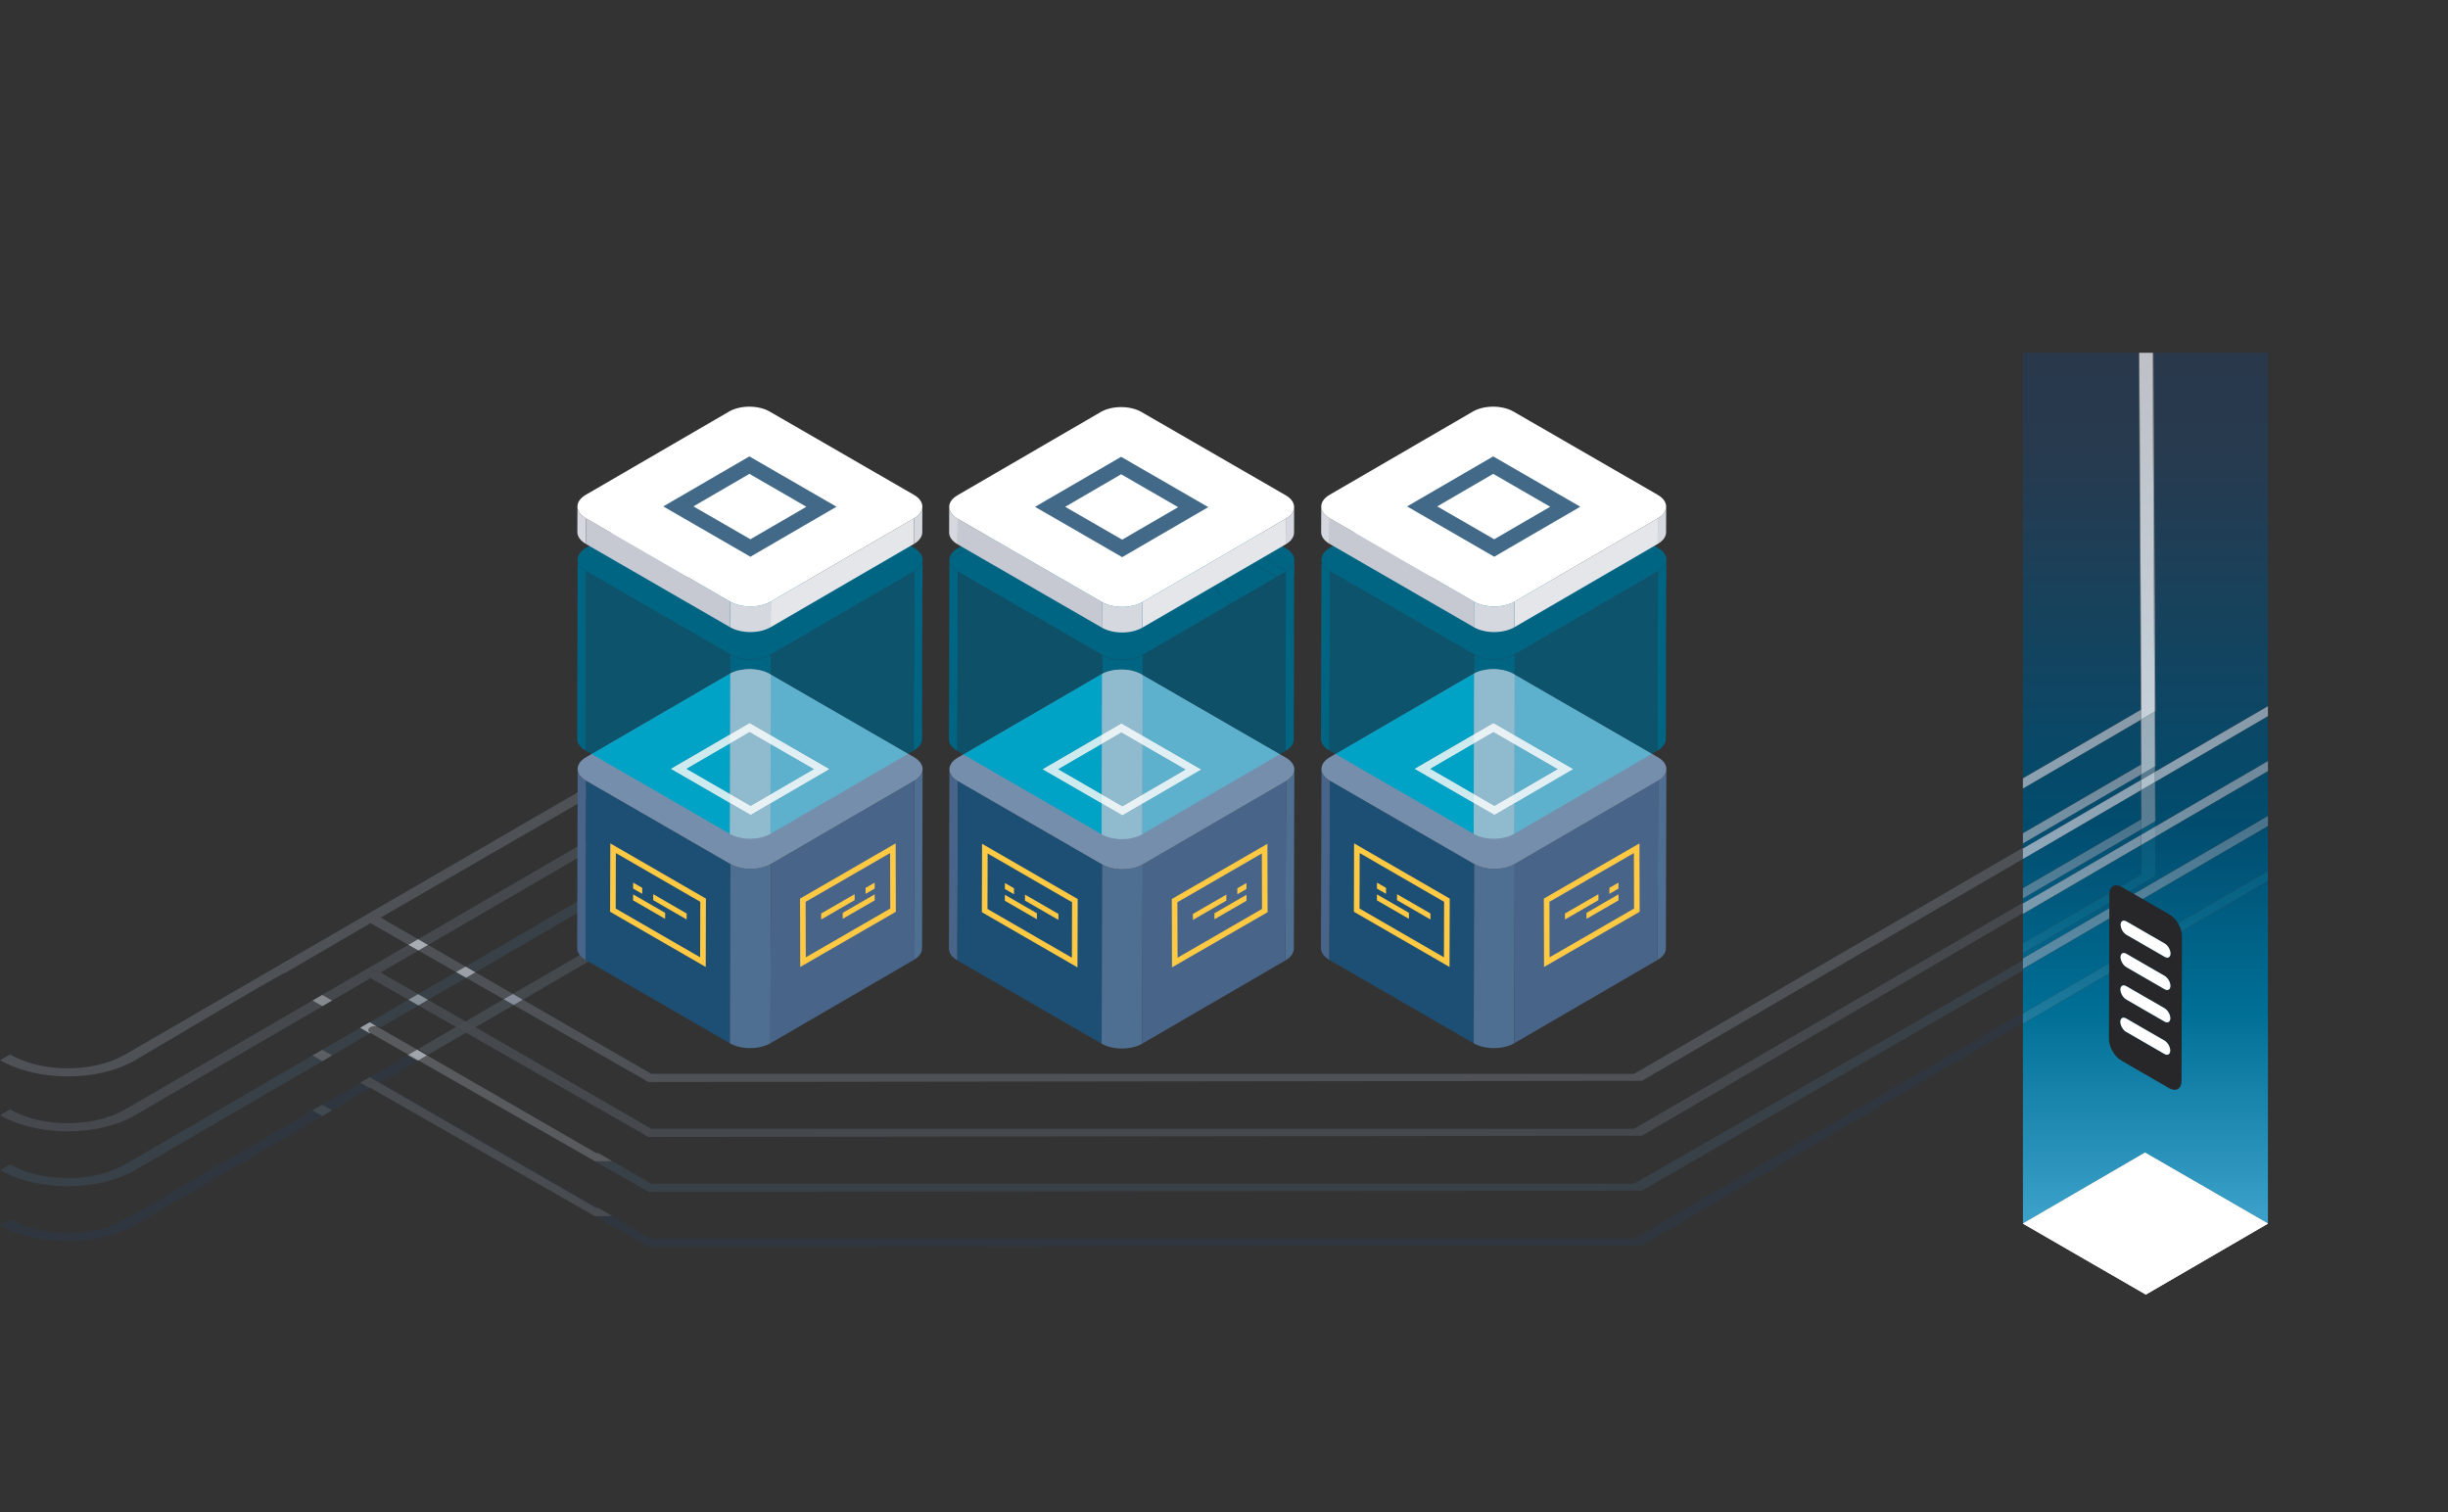 <svg xmlns="http://www.w3.org/2000/svg" xmlns:xlink="http://www.w3.org/1999/xlink" xmlns:serif="http://www.serif.com/" width="100%" height="100%" viewBox="0 0 2700 1668" xml:space="preserve" style="fill-rule:evenodd;clip-rule:evenodd;stroke-linejoin:round;stroke-miterlimit:2;"><rect x="0" y="0" width="2700" height="1668" fill="#333333" stroke="none"/> <g transform="matrix(2,0,0,2,0,0)"> <g id="taust_laptop-g1" transform="matrix(4.167,0,0,4.167,-1225,0)"> <g transform="matrix(1,0,0,1,-72.658,-325.756)"> <g transform="matrix(1,0,0,1,-69.682,-10.663)"> <g opacity="0.36"> <path id="taust_laptop-path18" d="M445.285,478.864C442.051,478.864 438.812,478.15 436.34,476.723L437.65,475.96C439.767,477.182 442.518,477.786 445.279,477.793C448.04,477.786 450.785,477.182 452.887,475.96L516.155,439.309L517.474,440.071L486.694,457.843L486.658,457.821C486.474,457.715 486.234,457.662 485.994,457.662C485.783,457.662 485.573,457.703 485.401,457.785C485.398,457.786 485.396,457.788 485.393,457.789C485.392,457.789 485.392,457.789 485.391,457.79C485.389,457.791 485.386,457.792 485.384,457.793C485.383,457.794 485.382,457.794 485.381,457.795C485.379,457.796 485.377,457.797 485.375,457.798C485.374,457.798 485.373,457.799 485.371,457.8C485.37,457.801 485.368,457.801 485.367,457.802C485.365,457.803 485.364,457.804 485.362,457.804C485.361,457.805 485.359,457.806 485.358,457.807C485.356,457.808 485.354,457.809 485.352,457.81C485.351,457.81 485.35,457.811 485.349,457.812C485.347,457.813 485.345,457.814 485.343,457.815C485.342,457.815 485.342,457.816 485.341,457.816C485.338,457.818 485.335,457.82 485.332,457.821C484.966,458.034 484.98,458.371 485.348,458.583C485.348,458.583 473.998,465.205 473.991,465.202L473.975,465.192C473.791,465.086 454.207,476.723 454.207,476.723C451.75,478.15 448.52,478.864 445.285,478.864ZM517.465,439.96L516.146,439.199L517.465,439.96Z" style="fill:rgb(125,133,145);fill-rule:nonzero;"></path> <path id="taust_laptop-path77" d="M445.285,486.131C442.051,486.131 438.812,485.417 436.34,483.989L437.65,483.228C439.767,484.449 442.518,485.053 445.279,485.061C448.04,485.054 450.785,484.449 452.887,483.228L477.677,468.822L478.986,469.571L454.207,483.989C451.75,485.417 448.52,486.131 445.285,486.131ZM480.264,468.823L478.965,468.073L490.363,461.449L491.689,462.207L486.694,465.109C486.687,465.105 486.679,465.101 486.671,465.096L486.658,465.089C486.474,464.982 486.234,464.929 485.994,464.929C485.788,464.929 485.581,464.969 485.411,465.048C485.408,465.049 485.405,465.051 485.402,465.052C485.401,465.052 485.401,465.053 485.4,465.053C485.398,465.054 485.395,465.055 485.393,465.056C485.392,465.057 485.391,465.057 485.39,465.058C485.388,465.059 485.386,465.06 485.384,465.061C485.383,465.061 485.382,465.062 485.381,465.063C485.379,465.063 485.377,465.064 485.375,465.065C485.374,465.066 485.372,465.067 485.371,465.068C485.369,465.068 485.368,465.069 485.367,465.07C485.365,465.071 485.363,465.072 485.361,465.073C485.36,465.073 485.359,465.074 485.358,465.074C485.356,465.076 485.353,465.077 485.351,465.078C485.351,465.079 485.35,465.079 485.349,465.079C485.347,465.081 485.344,465.082 485.341,465.084C485.338,465.086 485.335,465.087 485.332,465.089C484.966,465.302 484.98,465.638 485.348,465.851L480.264,468.823ZM492.967,461.464L491.648,460.702L514.836,447.227L516.156,447.989L492.967,461.464ZM517.466,447.227L516.146,446.466L519.788,444.35C520.202,444.109 520.573,443.854 520.906,443.586C521.302,443.907 521.64,444.244 521.919,444.593C521.664,444.771 521.395,444.944 521.107,445.111L517.466,447.227ZM523.114,443.591C522.768,443.241 522.37,442.904 521.918,442.584C522.586,441.749 522.919,440.845 522.914,439.943C522.909,439.045 522.578,438.152 521.919,437.325C522.37,437.007 522.768,436.672 523.112,436.324C525.328,438.57 525.33,441.351 523.114,443.591ZM520.906,436.319C520.562,436.04 520.172,435.774 519.737,435.523L521.049,434.762C521.357,434.94 521.646,435.125 521.918,435.317C521.638,435.664 521.302,436 520.906,436.319Z" style="fill:rgb(99,111,125);fill-rule:nonzero;"></path> <path id="taust_laptop-path219" d="M445.285,493.398C442.051,493.398 438.812,492.684 436.34,491.257L437.65,490.495C439.767,491.717 442.518,492.32 445.279,492.327C448.04,492.32 450.785,491.717 452.887,490.495L477.676,476.089L478.986,476.839L454.207,491.257C451.75,492.684 448.52,493.398 445.285,493.398ZM480.264,476.091L478.964,475.341L483.978,472.427L485.268,473.165L480.264,476.091ZM486.694,472.377C486.687,472.372 486.679,472.368 486.671,472.364L486.658,472.356C486.505,472.268 486.313,472.216 486.115,472.201L485.238,471.695L490.363,468.716L491.689,469.474L486.694,472.377ZM492.967,468.731L491.648,467.97L496.668,465.052L497.994,465.81L492.967,468.731ZM499.241,465.086L497.921,464.324L519.788,451.616C520.202,451.376 520.575,451.12 520.906,450.853C521.302,451.174 521.64,451.511 521.919,451.86C521.664,452.038 521.395,452.211 521.107,452.378L499.241,465.086Z" style="fill:rgb(67,88,107);fill-rule:nonzero;"></path> <path id="taust_laptop-path441" d="M445.285,500.665C442.051,500.665 438.812,499.952 436.34,498.524L437.65,497.763C439.767,498.984 442.518,499.588 445.279,499.595C448.04,499.588 450.785,498.984 452.887,497.763L477.676,483.357L478.985,484.106L454.207,498.524C451.75,499.952 448.52,500.665 445.285,500.665ZM480.264,483.358L478.965,482.608L483.978,479.695L485.267,480.432L480.264,483.358ZM486.695,479.644L486.658,479.623C486.505,479.535 486.313,479.483 486.115,479.469L485.238,478.962L490.279,476.033L491.605,476.791L486.694,479.645" style="fill:rgb(40,59,82);fill-rule:nonzero;"></path> </g> </g> <g transform="matrix(1,0,0,1,-69.682,-10.663)"> <g opacity="0.36"> <path id="taust_laptop-path19" d="M522.137,479.604L504.3,469.413L505.514,468.708L522.508,478.52L652.566,478.526L706.745,447.028C707.091,447.044 708.823,447.034 709.34,446.997L653.614,479.446L522.137,479.604ZM502.974,468.655L497.994,465.81L499.241,465.086L504.195,467.946L502.974,468.655ZM496.668,465.052L491.689,462.207L492.967,461.464L497.921,464.324L496.668,465.052ZM490.363,461.449L485.384,458.604C484.98,458.371 484.966,458.034 485.332,457.821C485.335,457.82 485.338,457.818 485.341,457.816C485.342,457.816 485.342,457.815 485.343,457.815C485.345,457.814 485.347,457.813 485.349,457.812C485.35,457.811 485.351,457.81 485.352,457.81C485.354,457.809 485.356,457.808 485.358,457.807C485.359,457.806 485.361,457.805 485.362,457.804C485.364,457.804 485.365,457.803 485.367,457.802C485.368,457.801 485.37,457.801 485.371,457.8C485.373,457.799 485.374,457.798 485.375,457.798C485.377,457.797 485.379,457.796 485.381,457.795C485.382,457.794 485.383,457.794 485.384,457.793C485.386,457.792 485.389,457.791 485.391,457.79C485.392,457.789 485.392,457.789 485.393,457.789C485.396,457.788 485.398,457.786 485.401,457.785C485.573,457.703 485.783,457.662 485.994,457.662C486.234,457.662 486.474,457.715 486.658,457.821L486.695,457.842L491.648,460.702L490.363,461.449Z" style="fill:rgb(125,133,145);fill-rule:nonzero;"></path> <path id="taust_laptop-path81" d="M522.137,486.872L497.995,473.077L499.241,472.353L522.508,485.787L652.566,485.794L705.84,454.836L705.84,456.181L653.614,486.713L522.137,486.872ZM496.669,472.319L491.689,469.474L492.967,468.731L497.921,471.592L496.669,472.319ZM490.363,468.716L485.384,465.871C484.98,465.638 484.966,465.302 485.332,465.089C485.335,465.087 485.338,465.086 485.341,465.084C485.344,465.082 485.347,465.081 485.349,465.079C485.35,465.079 485.351,465.079 485.351,465.078C485.353,465.077 485.356,465.076 485.358,465.074C485.359,465.074 485.36,465.073 485.361,465.073C485.363,465.072 485.365,465.071 485.367,465.07C485.368,465.069 485.369,465.068 485.371,465.068C485.372,465.067 485.374,465.066 485.375,465.065C485.377,465.064 485.379,465.063 485.381,465.063C485.382,465.062 485.383,465.061 485.384,465.061C485.386,465.06 485.388,465.059 485.39,465.058C485.391,465.057 485.392,465.057 485.393,465.056C485.395,465.055 485.398,465.054 485.4,465.053C485.401,465.053 485.401,465.052 485.402,465.052C485.405,465.051 485.408,465.049 485.411,465.048C485.581,464.969 485.788,464.929 485.994,464.929C486.234,464.929 486.474,464.982 486.658,465.089L486.671,465.096L491.648,467.97L490.363,468.716Z" style="fill:rgb(99,111,125);fill-rule:nonzero;"></path> <path id="taust_laptop-path226" d="M522.137,494.139L515.039,490.084L517.357,490.081L522.508,493.055L652.566,493.06L704.085,463.47L704.085,464.816L653.614,493.98L522.137,494.139Z" style="fill:rgb(67,88,107);fill-rule:nonzero;"></path> <path id="taust_laptop-path457" d="M522.137,501.406L515.039,497.351L517.36,497.349L522.508,500.321L652.566,500.328L721.702,460.118L721.702,461.464L653.614,501.248L522.137,501.406ZM515.498,496.273L515.223,496.273L486.115,479.469C486.313,479.483 486.505,479.535 486.658,479.623L486.695,479.644L515.498,496.273Z" style="fill:rgb(40,59,82);fill-rule:nonzero;"></path> </g> </g> <g transform="matrix(1,0,0,1,-8.719,0)"> <g id="taust_laptop-path79" transform="matrix(1,0,0,1,-60.964,-10.663)"> <path d="M491.689,462.207L490.363,461.449L491.648,460.702L492.967,461.464L491.689,462.207Z" style="fill:rgb(168,173,179);fill-rule:nonzero;"></path> </g> <g id="taust_laptop-path80" transform="matrix(1,0,0,1,-60.964,-10.663)"> <path d="M478.986,469.571L477.677,468.822L478.965,468.073L480.264,468.823L478.986,469.571Z" style="fill:rgb(168,173,179);fill-opacity:0.7;fill-rule:nonzero;"></path> </g> <g id="taust_laptop-path220" transform="matrix(1,0,0,1,-60.964,-10.663)"> <path d="M497.994,465.81L496.668,465.052L497.921,464.324L499.241,465.086L497.994,465.81Z" style="fill:rgb(155,160,167);fill-rule:nonzero;"></path> </g> <g id="taust_laptop-path221" transform="matrix(1,0,0,1,-60.964,-10.663)"> <path d="M485.268,473.165L483.978,472.427L485.238,471.695L486.115,472.201C486.075,472.198 486.035,472.197 485.994,472.197C485.788,472.197 485.581,472.236 485.411,472.316C485.408,472.317 485.405,472.318 485.402,472.32L485.4,472.32C485.398,472.322 485.395,472.323 485.393,472.324C485.392,472.324 485.391,472.325 485.39,472.325C485.388,472.326 485.386,472.327 485.384,472.328C485.383,472.329 485.382,472.329 485.381,472.33C485.379,472.331 485.377,472.332 485.375,472.333C485.374,472.334 485.372,472.334 485.371,472.335C485.369,472.336 485.368,472.337 485.367,472.337C485.365,472.338 485.363,472.339 485.361,472.34C485.36,472.341 485.359,472.341 485.358,472.342C485.356,472.343 485.353,472.344 485.351,472.346C485.351,472.346 485.35,472.346 485.349,472.347C485.347,472.348 485.344,472.35 485.341,472.351C485.338,472.353 485.335,472.355 485.332,472.356C484.966,472.568 484.98,472.905 485.348,473.118L485.268,473.165Z" style="fill:rgb(155,160,167);fill-rule:nonzero;"></path> </g> <g id="taust_laptop-path222" transform="matrix(1,0,0,1,-60.964,-10.663)"> <path d="M491.689,469.474L490.363,468.716L491.648,467.97L492.967,468.731L491.689,469.474Z" style="fill:rgb(135,143,152);fill-rule:nonzero;"></path> </g> <g id="taust_laptop-path223" transform="matrix(1,0,0,1,-60.964,-10.663)"> <path d="M478.986,476.839L477.676,476.089L478.964,475.341L480.264,476.091L478.986,476.839Z" style="fill:rgb(135,143,152);fill-opacity:0.5;fill-rule:nonzero;"></path> </g> <g id="taust_laptop-path227" transform="matrix(1,0,0,1,-60.964,-10.663)"> <path d="M515.039,490.084L491.689,476.742L492.831,476.078L515.223,489.006L515.495,489.006L517.357,490.081L515.039,490.084Z" style="fill:rgb(155,160,167);fill-opacity:0.36;fill-rule:nonzero;"></path> </g> <g id="taust_laptop-path233" transform="matrix(1,0,0,1,-60.964,-10.663)"> <path d="M490.363,475.984L485.384,473.139C484.98,472.905 484.966,472.569 485.332,472.356C485.335,472.355 485.338,472.353 485.341,472.351C485.344,472.35 485.347,472.348 485.349,472.347C485.35,472.346 485.351,472.346 485.351,472.346C485.353,472.344 485.356,472.343 485.358,472.342C485.359,472.341 485.36,472.341 485.361,472.34C485.363,472.339 485.365,472.338 485.367,472.337C485.368,472.337 485.369,472.336 485.371,472.335C485.372,472.334 485.374,472.334 485.375,472.333C485.377,472.332 485.379,472.331 485.381,472.33C485.382,472.329 485.383,472.329 485.384,472.328C485.386,472.327 485.388,472.326 485.39,472.325C485.391,472.325 485.392,472.324 485.393,472.324C485.395,472.323 485.398,472.322 485.4,472.32L485.402,472.32C485.405,472.318 485.408,472.317 485.411,472.316C485.581,472.236 485.788,472.197 485.994,472.197C486.035,472.197 486.075,472.198 486.115,472.201L491.511,475.317L490.363,475.984Z" style="fill:rgb(155,160,167);fill-opacity:0.36;fill-rule:nonzero;"></path> </g> <g id="taust_laptop-path442" transform="matrix(1,0,0,1,-60.964,-10.663)"> <path d="M491.605,476.791L490.279,476.033L490.363,475.984L491.689,476.742L491.605,476.791Z" style="fill:rgb(134,140,152);fill-rule:nonzero;"></path> </g> <g id="taust_laptop-path443" transform="matrix(1,0,0,1,-60.964,-10.663)"> <path d="M485.267,480.432L483.978,479.695L485.238,478.962L486.115,479.469C486.075,479.466 486.035,479.464 485.994,479.464C485.784,479.464 485.574,479.505 485.402,479.587L485.4,479.587C485.398,479.589 485.395,479.59 485.393,479.591C485.392,479.591 485.391,479.592 485.39,479.592C485.388,479.593 485.386,479.594 485.384,479.595C485.383,479.596 485.381,479.597 485.38,479.597C485.379,479.598 485.377,479.599 485.375,479.6C485.374,479.6 485.372,479.601 485.37,479.602C485.369,479.603 485.368,479.603 485.367,479.604C485.365,479.605 485.363,479.606 485.362,479.607C485.36,479.607 485.359,479.608 485.358,479.609C485.356,479.61 485.354,479.611 485.351,479.612C485.351,479.613 485.35,479.613 485.349,479.613C485.347,479.615 485.345,479.616 485.342,479.617C485.342,479.618 485.341,479.618 485.341,479.618C485.338,479.62 485.335,479.621 485.332,479.623C484.966,479.836 484.98,480.173 485.348,480.385L485.267,480.432Z" style="fill:rgb(110,119,133);fill-opacity:0.35;fill-rule:nonzero;"></path> </g> <g id="taust_laptop-path444" transform="matrix(1,0,0,1,-60.964,-10.663)"> <path d="M492.967,475.999L491.648,475.237L496.669,472.319L497.995,473.077L492.967,475.999ZM499.241,472.353L497.921,471.592L502.974,468.655L504.3,469.413L499.241,472.353ZM505.514,468.708L504.195,467.946L519.788,458.884C521.879,457.669 522.924,456.07 522.914,454.478C522.909,453.58 522.578,452.686 521.919,451.86C522.37,451.541 522.768,451.206 523.114,450.858C525.865,453.65 525.201,457.267 521.107,459.646L505.514,468.708Z" style="fill:rgb(99,111,125);fill-opacity:0.36;fill-rule:nonzero;"></path> </g> <g id="taust_laptop-path445" transform="matrix(1,0,0,1,-60.964,-10.663)"> <path d="M504.3,469.413L502.974,468.655L504.195,467.946L505.514,468.708L504.3,469.413Z" style="fill:rgb(134,140,152);fill-rule:nonzero;"></path> </g> <g id="taust_laptop-path446" transform="matrix(1,0,0,1,-60.964,-10.663)"> <path d="M497.995,473.077L496.669,472.319L497.921,471.592L499.241,472.353L497.995,473.077Z" style="fill:rgb(110,119,133);fill-opacity:0.36;fill-rule:nonzero;"></path> </g> <g id="taust_laptop-path455" transform="matrix(1,0,0,1,-60.964,-10.663)"> <path d="M491.689,476.742L490.363,475.984L491.511,475.317L492.831,476.078L491.689,476.742Z" style="fill:rgb(161,166,172);fill-rule:nonzero;"></path> </g> <g id="taust_laptop-path456" transform="matrix(1,0,0,1,-60.964,-10.663)"> <path d="M478.985,484.106L477.676,483.357L478.965,482.608L480.264,483.358L478.985,484.106Z" style="fill:rgb(80,100,116);fill-opacity:0.45;fill-rule:nonzero;"></path> </g> <g id="taust_laptop-path458" transform="matrix(1,0,0,1,-60.964,-10.663)"> <path d="M515.039,497.351L485.384,480.406C484.98,480.173 484.966,479.836 485.332,479.623C485.335,479.621 485.338,479.62 485.341,479.618C485.341,479.618 485.342,479.618 485.342,479.617C485.345,479.616 485.347,479.615 485.349,479.613C485.35,479.613 485.351,479.613 485.351,479.612C485.354,479.611 485.356,479.61 485.358,479.609C485.359,479.608 485.36,479.607 485.362,479.607C485.363,479.606 485.365,479.605 485.367,479.604C485.368,479.603 485.369,479.603 485.37,479.602C485.372,479.601 485.374,479.6 485.375,479.6C485.377,479.599 485.379,479.598 485.38,479.597C485.381,479.597 485.383,479.596 485.384,479.595C485.386,479.594 485.388,479.593 485.39,479.592C485.391,479.592 485.392,479.591 485.393,479.591C485.395,479.59 485.398,479.589 485.4,479.587L485.402,479.587C485.574,479.505 485.784,479.464 485.994,479.464C486.035,479.464 486.075,479.466 486.115,479.469L515.223,496.273L515.498,496.273L517.36,497.349L515.039,497.351Z" style="fill:rgb(110,119,133);fill-opacity:0.36;fill-rule:nonzero;"></path> </g> </g> </g> <g id="taust_laptop-kl-6" transform="matrix(1,0,0,1,-72.658,-325.756)"> <path id="taust_laptop-path1147" d="M587.167,427.528L587.1,451.246C587.098,451.805 586.73,452.363 585.997,452.789L586.064,429.071C586.798,428.645 587.165,428.087 587.167,427.528Z" style="fill:rgb(79,111,146);fill-rule:nonzero;"></path> <path id="taust_laptop-path1148" d="M541.454,451.226L541.521,427.508C541.52,428.073 541.893,428.64 542.641,429.071L542.573,452.789C541.826,452.357 541.452,451.791 541.454,451.226Z" style="fill:rgb(72,100,137);fill-rule:nonzero;"></path> <path id="taust_laptop-path1149" d="M586.064,429.071L585.997,452.789L567.032,463.811L567.1,440.093L586.064,429.071Z" style="fill:rgb(72,100,137);fill-rule:nonzero;"></path> <path id="taust_laptop-path1150" d="M561.732,440.094L561.665,463.813L542.573,452.789L542.641,429.071L561.732,440.094Z" style="fill:rgb(29,79,116);fill-rule:nonzero;"></path> <path id="taust_laptop-path1151" d="M567.1,440.093L567.032,463.811C565.553,464.67 563.151,464.67 561.665,463.813L561.732,440.094C563.219,440.952 565.62,440.952 567.1,440.093Z" style="fill:rgb(79,111,146);fill-rule:nonzero;"></path> <path id="taust_laptop-path1152" d="M586.047,425.964C587.533,426.822 587.541,428.213 586.064,429.071L567.1,440.093C565.62,440.952 563.219,440.952 561.732,440.094L542.641,429.071C541.154,428.213 541.146,426.822 542.626,425.963L561.591,414.941C563.067,414.083 565.469,414.083 566.955,414.941L586.047,425.964Z" style="fill:rgb(117,142,172);fill-rule:nonzero;"></path> <path id="taust_laptop-path1153" d="M554.877,427.497L555.128,427.929L564.277,422.612L572.813,427.539L564.41,432.423L555.127,427.064L554.877,427.497L555.128,427.929L554.877,427.497L554.627,427.93L564.412,433.579L574.808,427.537L564.275,421.456L553.879,427.498L554.627,427.93L554.877,427.497Z" style="fill:rgb(229,230,234);fill-rule:nonzero;"></path> <path id="taust_laptop-path1154" d="M585.997,425.078L586.038,402.118L587.138,401.477L587.1,423.536C587.098,424.095 586.73,424.652 585.997,425.078ZM586.056,404.431L586.064,401.36C586.41,401.16 586.675,400.929 586.858,400.683C586.858,400.683 586.858,400.682 586.859,400.682C586.861,400.678 586.864,400.675 586.866,400.672C586.867,400.671 586.868,400.669 586.869,400.668C586.871,400.665 586.873,400.663 586.874,400.66C586.876,400.658 586.877,400.656 586.879,400.654C586.88,400.652 586.881,400.651 586.883,400.649C586.885,400.646 586.886,400.644 586.888,400.641C586.889,400.64 586.89,400.639 586.891,400.637C586.893,400.634 586.896,400.63 586.898,400.627C586.898,400.627 586.898,400.626 586.899,400.626C587.034,400.429 587.118,400.222 587.151,400.014L587.151,400.013C587.152,400.009 587.152,400.005 587.153,400.002C587.153,400 587.153,399.998 587.154,399.996C587.154,399.994 587.154,399.992 587.155,399.989C587.155,399.986 587.156,399.983 587.156,399.98L587.156,399.977C587.163,399.924 587.167,399.871 587.167,399.817L587.156,403.792L586.056,404.431Z" style="fill:rgb(0,100,131);fill-rule:nonzero;"></path> <path id="taust_laptop-path1157" d="M542.573,425.079C541.826,424.647 541.452,424.081 541.454,423.515L541.516,401.477L542.638,402.124L542.573,425.079ZM541.56,400.115L541.521,400.092L541.521,399.83C541.524,399.925 541.536,400.02 541.56,400.115Z" style="fill:rgb(0,100,131);fill-rule:nonzero;"></path> <path id="taust_laptop-path1159" d="M542.638,402.256L541.516,401.609L541.521,400.092L541.56,400.115C541.673,400.571 542.033,401.01 542.641,401.36L542.638,402.256Z" style="fill:rgb(0,100,131);fill-rule:nonzero;"></path> <path id="taust_laptop-path1167" d="M567.032,436.1L567.044,432.049L574.808,427.537L567.069,423.069L567.092,415.021L567.323,415.154L568.663,415.927L573.737,418.857L575.049,419.614L585.257,425.508L567.032,436.1ZM567.047,430.891L567.066,424.222L572.813,427.539L567.047,430.891Z" style="fill:rgb(94,177,204);fill-rule:nonzero;"></path> <path id="taust_laptop-path1168" d="M567.044,432.049L567.047,430.891L572.813,427.539L567.066,424.222L567.069,423.069L574.808,427.537L567.044,432.049Z" style="fill:rgb(224,239,244);fill-rule:nonzero;"></path> <path id="taust_laptop-path1177" d="M561.665,436.102L543.363,425.535L545.804,424.116L547.115,423.354L550.55,421.358L551.86,420.596L552.077,420.47L553.387,419.709L557.991,417.033L558.35,416.825L559.545,416.13L559.661,416.063L561.591,414.941C561.635,414.916 561.68,414.891 561.725,414.867L561.702,422.952L553.879,427.498L554.627,427.93L554.877,427.497L555.128,427.929L554.877,427.497L554.627,427.93L561.677,432L561.665,436.102ZM561.68,430.847L555.874,427.496L561.699,424.11L561.68,430.847Z" style="fill:rgb(0,163,197);fill-rule:nonzero;"></path> <path id="taust_laptop-path1178" d="M561.677,432L554.627,427.93L554.877,427.497L555.128,427.929L554.877,427.497L554.627,427.93L553.879,427.498L561.702,422.952L561.699,424.11L555.874,427.496L561.68,430.847L561.677,432Z" style="fill:rgb(205,235,239);fill-rule:nonzero;"></path> <path id="taust_laptop-path1179" d="M564.349,436.744C563.379,436.744 562.408,436.53 561.665,436.102L561.677,432L564.412,433.579L567.044,432.049L567.032,436.1C566.292,436.53 565.321,436.744 564.349,436.744ZM564.41,432.423L561.68,430.847L561.699,424.11L564.277,422.612L567.066,424.222L567.047,430.891L564.41,432.423Z" style="fill:rgb(144,187,207);fill-rule:nonzero;"></path> <path id="taust_laptop-path1180" d="M564.412,433.579L561.677,432L561.68,430.847L564.41,432.423L567.047,430.891L567.044,432.049L564.412,433.579Z" style="fill:rgb(232,242,244);fill-rule:nonzero;"></path> <path id="taust_laptop-path1181" d="M567.092,415.021L566.955,414.941C566.212,414.512 565.24,414.297 564.269,414.297C563.356,414.297 562.445,414.487 561.725,414.867L561.732,412.383C561.748,412.392 561.764,412.401 561.779,412.409C561.782,412.411 561.785,412.413 561.788,412.414C562.521,412.821 563.466,413.025 564.41,413.027L564.425,413.027C565.355,413.025 566.283,412.828 567.009,412.433C567.012,412.431 567.016,412.429 567.02,412.427C567.026,412.424 567.031,412.421 567.037,412.417C567.048,412.411 567.058,412.405 567.069,412.399C567.079,412.394 567.09,412.388 567.1,412.382L567.092,415.021Z" style="fill:rgb(0,100,131);fill-rule:nonzero;"></path> <path id="taust_laptop-path1182" d="M567.069,423.069L564.275,421.456L561.702,422.952L561.725,414.867C562.445,414.487 563.356,414.297 564.269,414.297C565.24,414.297 566.212,414.512 566.955,414.941L567.092,415.021L567.069,423.069Z" style="fill:rgb(144,187,207);fill-rule:nonzero;"></path> <path id="taust_laptop-path1183" d="M567.066,424.222L564.277,422.612L561.699,424.11L561.702,422.952L564.275,421.456L567.069,423.069L567.066,424.222Z" style="fill:rgb(232,242,244);fill-rule:nonzero;"></path> <path id="taust_laptop-path1185" d="M559.947,402.713C557.187,402.539 554.504,401.84 552.379,400.612L545.449,396.611L546.76,395.85L553.689,399.851C554.793,400.488 556.071,400.957 557.432,401.261L559.947,402.713ZM572.695,399.184L571.38,398.425L578.837,394.091L580.142,394.844L572.695,399.184Z" style="fill:rgb(147,181,191);fill-rule:nonzero;"></path> <g id="taust_laptop-path1184" transform="matrix(0.24,0,0,0.24,294,0)"> <path d="M1218.38,1660.4C1220.73,1662.21 1221.76,1664.42 1221.49,1666.57L1221.49,1666.59C1221.49,1666.6 1221.48,1666.61 1221.48,1666.62C1221.48,1666.63 1221.48,1666.64 1221.48,1666.65C1221.47,1666.66 1221.47,1666.67 1221.47,1666.68C1221.47,1666.69 1221.47,1666.7 1221.46,1666.72L1221.46,1666.73C1221.33,1667.59 1220.98,1668.45 1220.41,1669.28C1220.41,1669.28 1220.41,1669.28 1220.41,1669.28C1220.4,1669.29 1220.39,1669.31 1220.38,1669.32C1220.38,1669.33 1220.37,1669.34 1220.37,1669.34C1220.36,1669.35 1220.36,1669.36 1220.35,1669.37C1220.34,1669.38 1220.34,1669.38 1220.33,1669.39C1220.32,1669.4 1220.32,1669.41 1220.31,1669.42C1220.31,1669.43 1220.3,1669.44 1220.29,1669.45L1220.28,1669.47C1220.27,1669.48 1220.26,1669.49 1220.25,1669.51C1220.24,1669.51 1220.24,1669.51 1220.24,1669.51C1219.48,1670.54 1218.38,1671.5 1216.93,1672.34L1137.92,1718.26L1137.54,1718.47C1134.51,1720.12 1130.65,1720.94 1126.77,1720.95L1126.71,1720.95C1122.78,1720.94 1118.84,1720.09 1115.79,1718.39C1115.77,1718.39 1115.76,1718.38 1115.75,1718.37C1115.68,1718.34 1115.62,1718.3 1115.55,1718.26L1036.01,1672.34C1033.47,1670.88 1031.97,1669.05 1031.5,1667.15L1031.48,1667.07C1031.4,1666.7 1031.35,1666.33 1031.34,1665.96C1031.29,1663.59 1032.82,1661.2 1035.94,1659.38L1047.71,1652.55L1076.58,1669.22C1085.43,1674.34 1126.71,1688.71 1126.71,1688.71L1212.96,1657.13L1216.86,1659.39C1217.37,1659.68 1217.84,1659.99 1218.26,1660.31L1218.38,1660.4Z" style="fill:rgb(0,100,131);fill-rule:nonzero;"></path> </g> <path id="taust_laptop-path1188" d="M561.323,402.756C560.864,402.757 560.404,402.742 559.947,402.713L557.432,401.261C558.68,401.54 559.998,401.679 561.317,401.683C564.078,401.676 566.824,401.072 568.926,399.851L571.38,398.425L572.695,399.184L570.245,400.612C567.788,402.041 564.557,402.756 561.323,402.756Z" style="fill:rgb(97,171,189);fill-rule:nonzero;"></path> <path id="taust_laptop-path1189" d="M587.138,392.802L587.128,396.19C587.127,396.749 586.76,397.307 586.026,397.733L586.036,394.345C586.77,393.918 587.137,393.36 587.138,392.802Z" style="fill:rgb(214,216,223);fill-rule:nonzero;"></path> <path id="taust_laptop-path1190" d="M541.482,396.169L541.492,392.781C541.49,393.347 541.864,393.913 542.611,394.345L542.602,397.733C541.854,397.302 541.481,396.735 541.482,396.169Z" style="fill:rgb(214,216,223);fill-rule:nonzero;"></path> <path id="taust_laptop-path1191" d="M586.036,394.345L586.026,397.733L567.061,408.754L567.07,405.366L586.036,394.345Z" style="fill:rgb(229,230,234);fill-rule:nonzero;"></path> <path id="taust_laptop-path1192" d="M561.703,405.367L561.693,408.756L542.602,397.733L542.611,394.345L561.703,405.367Z" style="fill:rgb(198,201,210);fill-rule:nonzero;"></path> <path id="taust_laptop-path1193" d="M567.07,405.366L567.061,408.754C565.582,409.614 563.18,409.614 561.693,408.756L561.703,405.367C563.189,406.226 565.592,406.226 567.07,405.366Z" style="fill:rgb(214,216,223);fill-rule:nonzero;"></path> <path id="taust_laptop-path1194" d="M586.019,391.237C587.504,392.096 587.512,393.486 586.036,394.345L567.07,405.366C565.592,406.226 563.189,406.226 561.703,405.367L542.611,394.345C541.125,393.487 541.117,392.096 542.597,391.236L561.562,380.215C563.038,379.356 565.44,379.356 566.927,380.215L586.019,391.237Z" style="fill:white;fill-rule:nonzero;"></path> <path id="taust_laptop-path1195" d="M554.848,392.77L555.35,393.634L564.25,388.463L571.787,392.815L564.38,397.119L555.348,391.904L554.848,392.77L555.35,393.634L554.848,392.77L554.348,393.636L564.383,399.43L575.777,392.81L564.246,386.152L552.852,392.772L554.348,393.636L554.848,392.77Z" style="fill:rgb(66,106,136);fill-rule:nonzero;"></path> <path id="taust_laptop-path1196" d="M546.555,445.985L557.729,452.438L557.751,445.095L546.575,438.643L546.555,445.985ZM558.468,453.718L545.813,446.411L545.838,437.362L558.493,444.669L558.468,453.718Z" style="fill:rgb(255,201,68);fill-rule:nonzero;"></path> <path id="taust_laptop-path1197" d="M582.889,445.985L582.867,438.643L571.692,445.095L571.713,452.438L582.889,445.985ZM570.95,444.669L583.605,437.362L583.631,446.411L570.976,453.718L570.95,444.669Z" style="fill:rgb(255,201,68);fill-rule:nonzero;"></path> <path id="taust_laptop-path1198" d="M578.173,444.087L578.176,444.876L573.748,447.432L573.746,446.643L578.173,444.087Z" style="fill:rgb(255,201,68);fill-rule:nonzero;"></path> <path id="taust_laptop-path1199" d="M580.828,442.555L580.83,443.343L579.627,444.038L579.624,443.249L580.828,442.555Z" style="fill:rgb(255,201,68);fill-rule:nonzero;"></path> <path id="taust_laptop-path1200" d="M580.832,444.11L580.835,444.901L576.597,447.348L576.595,446.557L580.832,444.11Z" style="fill:rgb(255,201,68);fill-rule:nonzero;"></path> <path id="taust_laptop-path1201" d="M551.52,444.087L551.518,444.876L555.944,447.432L555.947,446.643L551.52,444.087Z" style="fill:rgb(255,201,68);fill-rule:nonzero;"></path> <path id="taust_laptop-path1202" d="M548.865,442.555L548.862,443.343L550.066,444.038L550.068,443.249L548.865,442.555Z" style="fill:rgb(255,201,68);fill-rule:nonzero;"></path> <path id="taust_laptop-path1203" d="M548.86,444.11L548.858,444.901L553.096,447.348L553.099,446.557L548.86,444.11Z" style="fill:rgb(255,201,68);fill-rule:nonzero;"></path> </g> <g id="taust_laptop-kl-61" serif:id="taust_laptop-kl-6" transform="matrix(1,0,0,1,-171.095,-325.756)"> <path id="taust_laptop-path11471" serif:id="taust_laptop-path1147" d="M587.167,427.528L587.1,451.246C587.098,451.805 586.73,452.363 585.997,452.789L586.064,429.071C586.798,428.645 587.165,428.087 587.167,427.528Z" style="fill:rgb(79,111,146);fill-rule:nonzero;"></path> <path id="taust_laptop-path11481" serif:id="taust_laptop-path1148" d="M541.454,451.226L541.521,427.508C541.52,428.073 541.893,428.64 542.641,429.071L542.573,452.789C541.826,452.357 541.452,451.791 541.454,451.226Z" style="fill:rgb(72,100,137);fill-rule:nonzero;"></path> <path id="taust_laptop-path11491" serif:id="taust_laptop-path1149" d="M586.064,429.071L585.997,452.789L567.032,463.811L567.1,440.093L586.064,429.071Z" style="fill:rgb(72,100,137);fill-rule:nonzero;"></path> <path id="taust_laptop-path11501" serif:id="taust_laptop-path1150" d="M561.732,440.094L561.665,463.813L542.573,452.789L542.641,429.071L561.732,440.094Z" style="fill:rgb(29,79,116);fill-rule:nonzero;"></path> <path id="taust_laptop-path11511" serif:id="taust_laptop-path1151" d="M567.1,440.093L567.032,463.811C565.553,464.67 563.151,464.67 561.665,463.813L561.732,440.094C563.219,440.952 565.62,440.952 567.1,440.093Z" style="fill:rgb(79,111,146);fill-rule:nonzero;"></path> <path id="taust_laptop-path11521" serif:id="taust_laptop-path1152" d="M586.047,425.964C587.533,426.822 587.541,428.213 586.064,429.071L567.1,440.093C565.62,440.952 563.219,440.952 561.732,440.094L542.641,429.071C541.154,428.213 541.146,426.822 542.626,425.963L561.591,414.941C563.067,414.083 565.469,414.083 566.955,414.941L586.047,425.964Z" style="fill:rgb(117,142,172);fill-rule:nonzero;"></path> <path id="taust_laptop-path11531" serif:id="taust_laptop-path1153" d="M554.877,427.497L555.128,427.929L564.277,422.612L572.813,427.539L564.41,432.423L555.127,427.064L554.877,427.497L555.128,427.929L554.877,427.497L554.627,427.93L564.412,433.579L574.808,427.537L564.275,421.456L553.879,427.498L554.627,427.93L554.877,427.497Z" style="fill:rgb(229,230,234);fill-rule:nonzero;"></path> <path id="taust_laptop-path11541" serif:id="taust_laptop-path1154" d="M585.997,425.078L586.038,402.118L587.138,401.477L587.1,423.536C587.098,424.095 586.73,424.652 585.997,425.078ZM586.056,404.431L586.064,401.36C586.41,401.16 586.675,400.929 586.858,400.683C586.858,400.683 586.858,400.682 586.859,400.682C586.861,400.678 586.864,400.675 586.866,400.672C586.867,400.671 586.868,400.669 586.869,400.668C586.871,400.665 586.873,400.663 586.874,400.66C586.876,400.658 586.877,400.656 586.879,400.654C586.88,400.652 586.881,400.651 586.883,400.649C586.885,400.646 586.886,400.644 586.888,400.641C586.889,400.64 586.89,400.639 586.891,400.637C586.893,400.634 586.896,400.63 586.898,400.627C586.898,400.627 586.898,400.626 586.899,400.626C587.034,400.429 587.118,400.222 587.151,400.014L587.151,400.013C587.152,400.009 587.152,400.005 587.153,400.002C587.153,400 587.153,399.998 587.154,399.996C587.154,399.994 587.154,399.992 587.155,399.989C587.155,399.986 587.156,399.983 587.156,399.98L587.156,399.977C587.163,399.924 587.167,399.871 587.167,399.817L587.156,403.792L586.056,404.431Z" style="fill:rgb(0,100,131);fill-rule:nonzero;"></path> <path id="taust_laptop-path11571" serif:id="taust_laptop-path1157" d="M542.573,425.079C541.826,424.647 541.452,424.081 541.454,423.515L541.516,401.477L542.638,402.124L542.573,425.079ZM541.56,400.115L541.521,400.092L541.521,399.83C541.524,399.925 541.536,400.02 541.56,400.115Z" style="fill:rgb(0,100,131);fill-rule:nonzero;"></path> <path id="taust_laptop-path11591" serif:id="taust_laptop-path1159" d="M542.638,402.256L541.516,401.609L541.521,400.092L541.56,400.115C541.673,400.571 542.033,401.01 542.641,401.36L542.638,402.256Z" style="fill:rgb(0,100,131);fill-rule:nonzero;"></path> <path id="taust_laptop-path11671" serif:id="taust_laptop-path1167" d="M567.032,436.1L567.044,432.049L574.808,427.537L567.069,423.069L567.092,415.021L567.323,415.154L568.663,415.927L573.737,418.857L575.049,419.614L585.257,425.508L567.032,436.1ZM567.047,430.891L567.066,424.222L572.813,427.539L567.047,430.891Z" style="fill:rgb(94,177,204);fill-rule:nonzero;"></path> <path id="taust_laptop-path11681" serif:id="taust_laptop-path1168" d="M567.044,432.049L567.047,430.891L572.813,427.539L567.066,424.222L567.069,423.069L574.808,427.537L567.044,432.049Z" style="fill:rgb(224,239,244);fill-rule:nonzero;"></path> <path id="taust_laptop-path11771" serif:id="taust_laptop-path1177" d="M561.665,436.102L543.363,425.535L545.804,424.116L547.115,423.354L550.55,421.358L551.86,420.596L552.077,420.47L553.387,419.709L557.991,417.033L558.35,416.825L559.545,416.13L559.661,416.063L561.591,414.941C561.635,414.916 561.68,414.891 561.725,414.867L561.702,422.952L553.879,427.498L554.627,427.93L554.877,427.497L555.128,427.929L554.877,427.497L554.627,427.93L561.677,432L561.665,436.102ZM561.68,430.847L555.874,427.496L561.699,424.11L561.68,430.847Z" style="fill:rgb(0,163,197);fill-rule:nonzero;"></path> <path id="taust_laptop-path11781" serif:id="taust_laptop-path1178" d="M561.677,432L554.627,427.93L554.877,427.497L555.128,427.929L554.877,427.497L554.627,427.93L553.879,427.498L561.702,422.952L561.699,424.11L555.874,427.496L561.68,430.847L561.677,432Z" style="fill:rgb(205,235,239);fill-rule:nonzero;"></path> <path id="taust_laptop-path11791" serif:id="taust_laptop-path1179" d="M564.349,436.744C563.379,436.744 562.408,436.53 561.665,436.102L561.677,432L564.412,433.579L567.044,432.049L567.032,436.1C566.292,436.53 565.321,436.744 564.349,436.744ZM564.41,432.423L561.68,430.847L561.699,424.11L564.277,422.612L567.066,424.222L567.047,430.891L564.41,432.423Z" style="fill:rgb(144,187,207);fill-rule:nonzero;"></path> <path id="taust_laptop-path11801" serif:id="taust_laptop-path1180" d="M564.412,433.579L561.677,432L561.68,430.847L564.41,432.423L567.047,430.891L567.044,432.049L564.412,433.579Z" style="fill:rgb(232,242,244);fill-rule:nonzero;"></path> <path id="taust_laptop-path11811" serif:id="taust_laptop-path1181" d="M567.092,415.021L566.955,414.941C566.212,414.512 565.24,414.297 564.269,414.297C563.356,414.297 562.445,414.487 561.725,414.867L561.732,412.383C561.748,412.392 561.764,412.401 561.779,412.409C561.782,412.411 561.785,412.413 561.788,412.414C562.521,412.821 563.466,413.025 564.41,413.027L564.425,413.027C565.355,413.025 566.283,412.828 567.009,412.433C567.012,412.431 567.016,412.429 567.02,412.427C567.026,412.424 567.031,412.421 567.037,412.417C567.048,412.411 567.058,412.405 567.069,412.399C567.079,412.394 567.09,412.388 567.1,412.382L567.092,415.021Z" style="fill:rgb(0,100,131);fill-rule:nonzero;"></path> <path id="taust_laptop-path11821" serif:id="taust_laptop-path1182" d="M567.069,423.069L564.275,421.456L561.702,422.952L561.725,414.867C562.445,414.487 563.356,414.297 564.269,414.297C565.24,414.297 566.212,414.512 566.955,414.941L567.092,415.021L567.069,423.069Z" style="fill:rgb(144,187,207);fill-rule:nonzero;"></path> <path id="taust_laptop-path11831" serif:id="taust_laptop-path1183" d="M567.066,424.222L564.277,422.612L561.699,424.11L561.702,422.952L564.275,421.456L567.069,423.069L567.066,424.222Z" style="fill:rgb(232,242,244);fill-rule:nonzero;"></path> <path id="taust_laptop-path11851" serif:id="taust_laptop-path1185" d="M559.947,402.713C557.187,402.539 554.504,401.84 552.379,400.612L545.449,396.611L546.76,395.85L553.689,399.851C554.793,400.488 556.071,400.957 557.432,401.261L559.947,402.713ZM572.695,399.184L571.38,398.425L578.837,394.091L580.142,394.844L572.695,399.184Z" style="fill:rgb(147,181,191);fill-rule:nonzero;"></path> <g id="taust_laptop-path11841" serif:id="taust_laptop-path1184" transform="matrix(0.24,0,0,0.24,294,0)"> <path d="M1218.38,1660.4C1220.73,1662.21 1221.76,1664.42 1221.49,1666.57L1221.49,1666.59C1221.49,1666.6 1221.48,1666.61 1221.48,1666.62C1221.48,1666.63 1221.48,1666.64 1221.48,1666.65C1221.47,1666.66 1221.47,1666.67 1221.47,1666.68C1221.47,1666.69 1221.47,1666.7 1221.46,1666.72L1221.46,1666.73C1221.33,1667.59 1220.98,1668.45 1220.41,1669.28C1220.41,1669.28 1220.41,1669.28 1220.41,1669.28C1220.4,1669.29 1220.39,1669.31 1220.38,1669.32C1220.38,1669.33 1220.37,1669.34 1220.37,1669.34C1220.36,1669.35 1220.36,1669.36 1220.35,1669.37C1220.34,1669.38 1220.34,1669.38 1220.33,1669.39C1220.32,1669.4 1220.32,1669.41 1220.31,1669.42C1220.31,1669.43 1220.3,1669.44 1220.29,1669.45L1220.28,1669.47C1220.27,1669.48 1220.26,1669.49 1220.25,1669.51C1220.24,1669.51 1220.24,1669.51 1220.24,1669.51C1219.48,1670.54 1218.38,1671.5 1216.93,1672.34L1137.92,1718.26L1137.54,1718.47C1134.51,1720.12 1130.65,1720.94 1126.77,1720.95L1126.71,1720.95C1122.78,1720.94 1118.84,1720.09 1115.79,1718.39C1115.77,1718.39 1115.76,1718.38 1115.75,1718.37C1115.68,1718.34 1115.62,1718.3 1115.55,1718.26L1036.01,1672.34C1033.47,1670.88 1031.97,1669.05 1031.5,1667.15L1031.48,1667.07C1031.4,1666.7 1031.35,1666.33 1031.34,1665.96C1031.29,1663.59 1032.82,1661.2 1035.94,1659.38L1047.71,1652.55L1076.58,1669.22C1085.43,1674.34 1126.71,1688.71 1126.71,1688.71L1212.96,1657.13L1216.86,1659.39C1217.37,1659.68 1217.84,1659.99 1218.26,1660.31L1218.38,1660.4Z" style="fill:rgb(0,100,131);fill-rule:nonzero;"></path> </g> <path id="taust_laptop-path11881" serif:id="taust_laptop-path1188" d="M561.323,402.756C560.864,402.757 560.404,402.742 559.947,402.713L557.432,401.261C558.68,401.54 559.998,401.679 561.317,401.683C564.078,401.676 566.824,401.072 568.926,399.851L571.38,398.425L572.695,399.184L570.245,400.612C567.788,402.041 564.557,402.756 561.323,402.756Z" style="fill:rgb(97,171,189);fill-rule:nonzero;"></path> <path id="taust_laptop-path11891" serif:id="taust_laptop-path1189" d="M587.138,392.802L587.128,396.19C587.127,396.749 586.76,397.307 586.026,397.733L586.036,394.345C586.77,393.918 587.137,393.36 587.138,392.802Z" style="fill:rgb(214,216,223);fill-rule:nonzero;"></path> <path id="taust_laptop-path11901" serif:id="taust_laptop-path1190" d="M541.482,396.169L541.492,392.781C541.49,393.347 541.864,393.913 542.611,394.345L542.602,397.733C541.854,397.302 541.481,396.735 541.482,396.169Z" style="fill:rgb(214,216,223);fill-rule:nonzero;"></path> <path id="taust_laptop-path11911" serif:id="taust_laptop-path1191" d="M586.036,394.345L586.026,397.733L567.061,408.754L567.07,405.366L586.036,394.345Z" style="fill:rgb(229,230,234);fill-rule:nonzero;"></path> <path id="taust_laptop-path11921" serif:id="taust_laptop-path1192" d="M561.703,405.367L561.693,408.756L542.602,397.733L542.611,394.345L561.703,405.367Z" style="fill:rgb(198,201,210);fill-rule:nonzero;"></path> <path id="taust_laptop-path11931" serif:id="taust_laptop-path1193" d="M567.07,405.366L567.061,408.754C565.582,409.614 563.18,409.614 561.693,408.756L561.703,405.367C563.189,406.226 565.592,406.226 567.07,405.366Z" style="fill:rgb(214,216,223);fill-rule:nonzero;"></path> <path id="taust_laptop-path11941" serif:id="taust_laptop-path1194" d="M586.019,391.237C587.504,392.096 587.512,393.486 586.036,394.345L567.07,405.366C565.592,406.226 563.189,406.226 561.703,405.367L542.611,394.345C541.125,393.487 541.117,392.096 542.597,391.236L561.562,380.215C563.038,379.356 565.44,379.356 566.927,380.215L586.019,391.237Z" style="fill:white;fill-rule:nonzero;"></path> <path id="taust_laptop-path11951" serif:id="taust_laptop-path1195" d="M554.848,392.77L555.35,393.634L564.25,388.463L571.787,392.815L564.38,397.119L555.348,391.904L554.848,392.77L555.35,393.634L554.848,392.77L554.348,393.636L564.383,399.43L575.777,392.81L564.246,386.152L552.852,392.772L554.348,393.636L554.848,392.77Z" style="fill:rgb(66,106,136);fill-rule:nonzero;"></path> <path id="taust_laptop-path11961" serif:id="taust_laptop-path1196" d="M546.555,445.985L557.729,452.438L557.751,445.095L546.575,438.643L546.555,445.985ZM558.468,453.718L545.813,446.411L545.838,437.362L558.493,444.669L558.468,453.718Z" style="fill:rgb(255,201,68);fill-rule:nonzero;"></path> <path id="taust_laptop-path11971" serif:id="taust_laptop-path1197" d="M582.889,445.985L582.867,438.643L571.692,445.095L571.713,452.438L582.889,445.985ZM570.95,444.669L583.605,437.362L583.631,446.411L570.976,453.718L570.95,444.669Z" style="fill:rgb(255,201,68);fill-rule:nonzero;"></path> <path id="taust_laptop-path11981" serif:id="taust_laptop-path1198" d="M578.173,444.087L578.176,444.876L573.748,447.432L573.746,446.643L578.173,444.087Z" style="fill:rgb(255,201,68);fill-rule:nonzero;"></path> <path id="taust_laptop-path11991" serif:id="taust_laptop-path1199" d="M580.828,442.555L580.83,443.343L579.627,444.038L579.624,443.249L580.828,442.555Z" style="fill:rgb(255,201,68);fill-rule:nonzero;"></path> <path id="taust_laptop-path12001" serif:id="taust_laptop-path1200" d="M580.832,444.11L580.835,444.901L576.597,447.348L576.595,446.557L580.832,444.11Z" style="fill:rgb(255,201,68);fill-rule:nonzero;"></path> <path id="taust_laptop-path12011" serif:id="taust_laptop-path1201" d="M551.52,444.087L551.518,444.876L555.944,447.432L555.947,446.643L551.52,444.087Z" style="fill:rgb(255,201,68);fill-rule:nonzero;"></path> <path id="taust_laptop-path12021" serif:id="taust_laptop-path1202" d="M548.865,442.555L548.862,443.343L550.066,444.038L550.068,443.249L548.865,442.555Z" style="fill:rgb(255,201,68);fill-rule:nonzero;"></path> <path id="taust_laptop-path12031" serif:id="taust_laptop-path1203" d="M548.86,444.11L548.858,444.901L553.096,447.348L553.099,446.557L548.86,444.11Z" style="fill:rgb(255,201,68);fill-rule:nonzero;"></path> </g> <g id="taust_laptop-kl-8" transform="matrix(1,0,0,1,61.436,-226.38)"> <path id="taust_laptop-path1204" d="M403.835,328.207L403.768,351.925C403.767,352.483 403.399,353.042 402.666,353.468L402.733,329.75C403.467,329.323 403.834,328.766 403.835,328.207Z" style="fill:rgb(79,111,146);fill-rule:nonzero;"></path> <path id="taust_laptop-path1205" d="M358.123,351.904L358.19,328.187C358.188,328.752 358.562,329.318 359.309,329.75L359.242,353.468C358.495,353.037 358.121,352.47 358.123,351.904Z" style="fill:rgb(72,100,137);fill-rule:nonzero;"></path> <path id="taust_laptop-path1206" d="M402.733,329.75L402.666,353.468L383.701,364.489L383.768,340.771L402.733,329.75Z" style="fill:rgb(72,100,137);fill-rule:nonzero;"></path> <path id="taust_laptop-path1207" d="M378.401,340.772L378.333,364.491L359.242,353.468L359.309,329.75L378.401,340.772Z" style="fill:rgb(29,79,116);fill-rule:nonzero;"></path> <path id="taust_laptop-path1208" d="M383.768,340.771L383.701,364.489C382.222,365.349 379.82,365.349 378.333,364.491L378.401,340.772C379.887,341.631 382.289,341.631 383.768,340.771Z" style="fill:rgb(79,111,146);fill-rule:nonzero;"></path> <path id="taust_laptop-path1209" d="M402.716,326.643C404.202,327.501 404.21,328.892 402.733,329.75L383.768,340.771C382.289,341.631 379.887,341.631 378.401,340.772L359.309,329.75C357.823,328.892 357.815,327.501 359.294,326.641L378.259,315.62C379.736,314.762 382.138,314.762 383.624,315.62L402.716,326.643Z" style="fill:rgb(117,142,172);fill-rule:nonzero;"></path> <path id="taust_laptop-path1210" d="M371.545,328.176L371.797,328.608L380.946,323.291L389.482,328.218L381.079,333.102L371.795,327.743L371.545,328.176L371.797,328.608L371.545,328.176L371.295,328.609L381.08,334.257L391.477,328.215L380.944,322.135L370.548,328.177L371.295,328.609L371.545,328.176Z" style="fill:rgb(229,230,234);fill-rule:nonzero;"></path> <path id="taust_laptop-path1211" d="M402.666,325.757L402.709,301.666L403.805,302.299L403.768,324.215C403.767,324.773 403.399,325.331 402.666,325.757ZM403.83,302.526L402.856,301.964C403.088,301.816 403.279,301.654 403.429,301.483C403.432,301.479 403.436,301.475 403.439,301.472C403.439,301.471 403.44,301.471 403.44,301.47C403.443,301.467 403.446,301.464 403.448,301.46C403.45,301.459 403.451,301.458 403.452,301.456C403.454,301.454 403.456,301.451 403.458,301.449C403.46,301.447 403.461,301.445 403.463,301.443C403.465,301.441 403.466,301.439 403.467,301.438C403.47,301.435 403.472,301.432 403.474,301.429C403.475,301.428 403.476,301.427 403.477,301.426C403.48,301.423 403.482,301.419 403.485,301.416L403.486,301.415C403.713,301.13 403.83,300.824 403.835,300.516L403.83,302.526Z" style="fill:rgb(0,100,131);fill-rule:nonzero;"></path> <path id="taust_laptop-path1214" d="M359.242,325.758C358.495,325.326 358.121,324.76 358.122,324.193L358.19,300.503C358.2,301.06 358.574,301.615 359.309,302.039L359.242,325.758Z" style="fill:rgb(0,100,131);fill-rule:nonzero;"></path> <path id="taust_laptop-path1218" d="M383.701,336.778L383.712,332.728L391.477,328.215L383.738,323.748L383.761,315.699L401.926,326.187L383.701,336.778ZM383.715,331.57L383.734,324.9L389.482,328.218L383.715,331.57Z" style="fill:rgb(94,177,204);fill-rule:nonzero;"></path> <path id="taust_laptop-path1219" d="M383.712,332.728L383.715,331.57L389.482,328.218L383.734,324.9L383.738,323.748L391.477,328.215L383.712,332.728Z" style="fill:rgb(224,239,244);fill-rule:nonzero;"></path> <path id="taust_laptop-path1221" d="M378.333,336.78L360.031,326.213L378.259,315.62C378.303,315.594 378.348,315.57 378.394,315.546L378.371,323.631L370.548,328.177L371.295,328.609L371.545,328.176L371.797,328.608L371.545,328.176L371.295,328.609L378.345,332.678L378.333,336.78ZM378.348,331.526L372.543,328.174L378.368,324.789L378.348,331.526Z" style="fill:rgb(0,163,197);fill-rule:nonzero;"></path> <path id="taust_laptop-path1222" d="M378.345,332.678L371.295,328.609L371.545,328.176L371.797,328.608L371.545,328.176L371.295,328.609L370.548,328.177L378.371,323.631L378.368,324.789L372.543,328.174L378.348,331.526L378.345,332.678Z" style="fill:rgb(205,235,239);fill-rule:nonzero;"></path> <path id="taust_laptop-path1223" d="M381.018,337.424C380.048,337.424 379.076,337.209 378.333,336.78L378.345,332.678L381.08,334.257L383.712,332.728L383.701,336.778C382.961,337.209 381.99,337.424 381.018,337.424ZM381.079,333.102L378.348,331.526L378.368,324.789L380.946,323.291L383.734,324.9L383.715,331.57L381.079,333.102Z" style="fill:rgb(144,187,207);fill-rule:nonzero;"></path> <path id="taust_laptop-path1224" d="M381.08,334.257L378.345,332.678L378.348,331.526L381.079,333.102L383.715,331.57L383.712,332.728L381.08,334.257Z" style="fill:rgb(232,242,244);fill-rule:nonzero;"></path> <path id="taust_laptop-path1225" d="M383.761,315.699L383.624,315.62C382.881,315.191 381.909,314.976 380.938,314.976C380.025,314.976 379.113,315.166 378.394,315.546L378.401,313.063C378.408,313.066 378.414,313.07 378.421,313.074C379.158,313.493 380.116,313.704 381.074,313.705L381.093,313.705C382.062,313.704 383.03,313.489 383.768,313.061L383.761,315.699Z" style="fill:rgb(0,100,131);fill-rule:nonzero;"></path> <path id="taust_laptop-path1226" d="M383.738,323.748L380.944,322.135L378.371,323.631L378.394,315.546C379.113,315.166 380.025,314.976 380.938,314.976C381.909,314.976 382.881,315.191 383.624,315.62L383.761,315.699L383.738,323.748Z" style="fill:rgb(144,187,207);fill-rule:nonzero;"></path> <path id="taust_laptop-path1227" d="M383.734,324.9L380.946,323.291L378.368,324.789L378.371,323.631L380.944,322.135L383.738,323.748L383.734,324.9Z" style="fill:rgb(232,242,244);fill-rule:nonzero;"></path> <path id="taust_laptop-path1228" d="M381.093,313.705L381.074,313.705C380.116,313.704 379.158,313.493 378.421,313.074C378.414,313.07 378.408,313.066 378.401,313.063L359.309,302.039C358.574,301.615 358.2,301.06 358.19,300.503C358.189,300.465 358.19,300.428 358.193,300.391L380.775,287.267C380.829,287.266 393.005,296.775 394.501,298.29C392.019,300.794 392.316,303.967 395.367,306.32L383.768,313.061C383.03,313.489 382.062,313.704 381.093,313.705ZM396.695,305.549C395.375,304.474 394.708,303.21 394.701,301.951C394.696,301.041 395.03,300.136 395.702,299.3C395.971,299.49 396.259,299.674 396.566,299.852L401.548,302.728L396.695,305.549ZM402.856,301.964L397.877,299.09C397.445,298.84 397.058,298.575 396.714,298.297C397.044,298.029 397.416,297.773 397.828,297.531L399.055,296.818L402.716,298.932C403.472,299.369 403.846,299.944 403.835,300.516C403.83,300.824 403.713,301.13 403.486,301.415L403.485,301.416C403.482,301.419 403.48,301.423 403.477,301.426C403.476,301.427 403.475,301.428 403.474,301.429C403.472,301.432 403.47,301.435 403.467,301.438C403.466,301.439 403.465,301.441 403.463,301.443C403.461,301.445 403.46,301.447 403.458,301.449C403.456,301.451 403.454,301.454 403.452,301.456C403.451,301.458 403.45,301.459 403.448,301.46C403.446,301.464 403.443,301.467 403.44,301.47C403.44,301.471 403.439,301.471 403.439,301.472C403.436,301.475 403.432,301.479 403.429,301.483C403.279,301.654 403.088,301.816 402.856,301.964Z" style="fill:rgb(0,100,131);fill-rule:nonzero;"></path> <path id="taust_laptop-path1230" d="M401.548,302.728L396.566,299.852C396.259,299.674 395.971,299.49 395.702,299.3C395.981,298.952 396.318,298.616 396.714,298.297C397.058,298.575 397.445,298.84 397.877,299.09L402.856,301.964C402.817,301.99 402.776,302.015 402.733,302.039L401.548,302.728Z" style="fill:rgb(0,100,131);fill-rule:nonzero;"></path> <path id="taust_laptop-path1231" d="M395.367,306.32C392.316,303.967 392.019,300.794 394.501,298.29C394.847,298.641 395.247,298.979 395.702,299.3C395.03,300.136 394.696,301.041 394.701,301.951C394.708,303.21 395.375,304.474 396.695,305.549L395.367,306.32Z" style="fill:rgb(0,100,131);fill-rule:nonzero;"></path> <path id="taust_laptop-path1234" d="M358.193,300.391C358.229,299.86 358.596,299.336 359.294,298.931L378.259,287.909C378.956,287.504 379.859,287.29 380.775,287.267L358.193,300.391Z" style="fill:rgb(0,100,131);fill-rule:nonzero;"></path> <path id="taust_laptop-path1236" d="M403.807,293.48L403.797,296.869C403.795,297.428 403.428,297.985 402.695,298.412L402.705,295.023C403.438,294.597 403.805,294.039 403.807,293.48Z" style="fill:rgb(214,216,223);fill-rule:nonzero;"></path> <path id="taust_laptop-path1237" d="M358.151,296.848L358.161,293.46C358.159,294.025 358.533,294.592 359.28,295.023L359.271,298.412C358.523,297.98 358.15,297.414 358.151,296.848Z" style="fill:rgb(214,216,223);fill-rule:nonzero;"></path> <path id="taust_laptop-path1238" d="M402.705,295.023L402.695,298.412L383.729,309.433L383.739,306.045L402.705,295.023Z" style="fill:rgb(229,230,234);fill-rule:nonzero;"></path> <path id="taust_laptop-path1239" d="M378.372,306.046L378.362,309.435L359.271,298.412L359.28,295.023L378.372,306.046Z" style="fill:rgb(198,201,210);fill-rule:nonzero;"></path> <path id="taust_laptop-path1240" d="M383.739,306.045L383.729,309.433C382.25,310.293 379.849,310.293 378.362,309.435L378.372,306.046C379.858,306.904 382.26,306.904 383.739,306.045Z" style="fill:rgb(214,216,223);fill-rule:nonzero;"></path> <path id="taust_laptop-path1241" d="M402.687,291.916C404.173,292.774 404.181,294.165 402.705,295.023L383.739,306.045C382.26,306.904 379.858,306.904 378.372,306.046L359.28,295.023C357.794,294.166 357.786,292.774 359.266,291.915L378.23,280.894C379.707,280.036 382.109,280.036 383.595,280.894L402.687,291.916Z" style="fill:white;fill-rule:nonzero;"></path> <path id="taust_laptop-path1242" d="M371.517,293.448L372.019,294.313L380.918,289.142L388.455,293.494L381.049,297.797L372.017,292.582L371.517,293.448L372.019,294.313L371.517,293.448L371.017,294.314L381.052,300.109L392.446,293.488L380.915,286.831L369.521,293.451L371.017,294.314L371.517,293.448Z" style="fill:rgb(66,106,136);fill-rule:nonzero;"></path> <path id="taust_laptop-path1243" d="M363.224,346.664L374.398,353.116L374.419,345.773L363.244,339.321L363.224,346.664ZM375.136,354.396L362.481,347.09L362.506,338.041L375.162,345.348L375.136,354.396Z" style="fill:rgb(255,201,68);fill-rule:nonzero;"></path> <path id="taust_laptop-path1244" d="M399.557,346.664L399.536,339.321L388.361,345.773L388.382,353.116L399.557,346.664ZM387.619,345.348L400.274,338.041L400.299,347.09L387.644,354.396L387.619,345.348Z" style="fill:rgb(255,201,68);fill-rule:nonzero;"></path> <path id="taust_laptop-path1245" d="M394.842,344.766L394.844,345.555L390.417,348.11L390.415,347.322L394.842,344.766Z" style="fill:rgb(255,201,68);fill-rule:nonzero;"></path> <path id="taust_laptop-path1246" d="M397.497,343.233L397.499,344.021L396.295,344.717L396.293,343.928L397.497,343.233Z" style="fill:rgb(255,201,68);fill-rule:nonzero;"></path> <path id="taust_laptop-path1247" d="M397.501,344.789L397.503,345.58L393.266,348.026L393.263,347.235L397.501,344.789Z" style="fill:rgb(255,201,68);fill-rule:nonzero;"></path> <path id="taust_laptop-path1248" d="M368.188,344.766L368.186,345.555L372.613,348.11L372.616,347.322L368.188,344.766Z" style="fill:rgb(255,201,68);fill-rule:nonzero;"></path> <path id="taust_laptop-path1249" d="M365.534,343.233L365.531,344.021L366.735,344.717L366.737,343.928L365.534,343.233Z" style="fill:rgb(255,201,68);fill-rule:nonzero;"></path> <path id="taust_laptop-path1250" d="M365.529,344.789L365.527,345.58L369.765,348.026L369.767,347.235L365.529,344.789Z" style="fill:rgb(255,201,68);fill-rule:nonzero;"></path> </g> <g id="taust_laptop-voog" transform="matrix(1,0,0,1,-176.509,-325.756)"> <path d="M754.471,497.069L738.204,487.678L754.471,497.069L770.633,487.678L754.365,478.285L738.204,487.678L738.204,461.228L770.633,442.324L770.633,487.678L754.471,497.069ZM738.204,459.856L738.204,453.961L770.633,435.057L770.633,441.01L738.204,459.856ZM738.204,452.588L738.204,451.907L755.741,441.678L755.712,436.487L770.633,427.789L770.633,433.743L738.204,452.588ZM738.204,450.561L738.204,446.693L753.858,437.568L753.88,441.451L738.204,450.561ZM738.204,445.321L738.204,444.639L753.846,435.515L753.85,436.228L738.204,445.321ZM738.204,443.293L738.204,439.426L753.817,430.324L753.839,434.207L738.204,443.293ZM738.204,438.053L738.204,437.372L753.806,428.272L753.81,428.984L738.204,438.053ZM738.204,436.027L738.204,430.105L753.765,421.029L753.798,426.964L738.204,436.027ZM755.704,435.151L755.7,434.434L755.741,434.41L755.712,429.22L770.633,420.522L770.633,426.475L755.704,435.151ZM738.204,428.759L738.204,372.44L753.491,372.44L753.758,419.72L738.204,428.759ZM755.704,427.883L755.7,427.166L755.741,427.143L755.7,419.9L755.741,419.876L755.474,372.44L770.633,372.44L770.633,419.208L755.704,427.883Z" style="fill:url(#_Linear1);"></path> </g> <g id="taust_laptop-voog-4" transform="matrix(1,0,0,1,-176.509,-325.756)"> <path id="taust_laptop-path1251" d="M770.633,487.678L754.471,497.069L738.204,487.678L754.365,478.285L770.633,487.678Z" style="fill:white;fill-rule:nonzero;"></path> <path id="taust_laptop-path1252" d="M738.204,430.105L738.204,428.759L753.758,419.72L753.765,421.029L738.204,430.105ZM755.7,419.9L755.433,372.44L755.474,372.44L755.741,419.876L755.7,419.9Z" style="fill:url(#_Linear2);"></path> <path id="taust_laptop-path1253" d="M738.204,439.426L738.204,438.053L753.81,428.984L753.817,430.324L738.204,439.426ZM755.712,429.22L755.704,427.883L770.633,419.208L770.633,420.522L755.712,429.22Z" style="fill:url(#_Linear3);"></path> <path id="taust_laptop-path1254" d="M738.204,437.372L738.204,436.027L753.798,426.964L753.806,428.272L738.204,437.372ZM755.7,427.166L755.66,419.923L755.7,419.9L755.741,427.143L755.7,427.166Z" style="fill:url(#_Linear4);"></path> <path id="taust_laptop-path1255" d="M755.66,419.923L755.392,372.44L755.433,372.44L755.7,419.9L755.66,419.923Z" style="fill:url(#_Linear5);"></path> <path id="taust_laptop-path1256" d="M738.204,446.693L738.204,445.321L753.85,436.228L753.858,437.568L738.204,446.693ZM755.712,436.487L755.704,435.151L770.633,426.475L770.633,427.789L755.712,436.487Z" style="fill:url(#_Linear6);"></path> <path id="taust_laptop-path1257" d="M755.7,434.434L755.671,429.243L755.712,429.22L755.741,434.41L755.7,434.434ZM755.664,427.907L755.66,427.19L755.7,427.166L755.704,427.883L755.664,427.907Z" style="fill:url(#_Linear7);"></path> <path id="taust_laptop-path1258" d="M755.671,429.243L755.664,427.907L755.704,427.883L755.712,429.22L755.671,429.243Z" style="fill:url(#_Linear8);"></path> <path id="taust_laptop-path1259" d="M755.66,427.19L755.619,419.947L755.66,419.923L755.7,427.166L755.66,427.19Z" style="fill:url(#_Linear9);"></path> <path id="taust_laptop-path1260" d="M755.619,419.947L755.352,372.44L755.392,372.44L755.66,419.923L755.619,419.947Z" style="fill:url(#_Linear10);"></path> <path id="taust_laptop-path1261" d="M738.204,444.639L738.204,443.293L753.839,434.207L753.846,435.515L738.204,444.639Z" style="fill:url(#_Linear11);"></path> <path id="taust_laptop-path1262" d="M738.204,453.961L738.204,452.588L770.633,433.743L770.633,435.057L738.204,453.961Z" style="fill:url(#_Linear12);"></path> <path id="taust_laptop-path1263" d="M738.204,451.907L738.204,450.561L753.88,441.451L753.858,437.568L755.712,436.487L755.741,441.678L738.204,451.907ZM753.85,436.228L753.846,435.515L755.7,434.434L755.704,435.151L753.85,436.228Z" style="fill:url(#_Linear13);"></path> <path id="taust_laptop-path1264" d="M753.858,437.568L753.85,436.228L755.704,435.151L755.712,436.487L753.858,437.568Z" style="fill:url(#_Linear14);"></path> <path id="taust_laptop-path1265" d="M753.839,434.207L753.817,430.324L753.858,430.3L753.88,434.184L753.839,434.207ZM753.81,428.984L753.806,428.272L753.846,428.248L753.85,428.961L753.81,428.984ZM753.798,426.964L753.765,421.029L753.806,421.005L753.839,426.941L753.798,426.964ZM753.758,419.72L753.491,372.44L753.532,372.44L753.798,419.697L753.758,419.72Z" style="fill:url(#_Linear15);"></path> <path id="taust_laptop-path1266" d="M753.765,421.029L753.758,419.72L753.798,419.697L753.806,421.005L753.765,421.029Z" style="fill:url(#_Linear16);"></path> <path id="taust_laptop-path1267" d="M753.817,430.324L753.81,428.984L753.85,428.961L753.858,430.3L753.817,430.324Z" style="fill:url(#_Linear17);"></path> <path id="taust_laptop-path1268" d="M753.806,428.272L753.798,426.964L753.839,426.941L753.846,428.248L753.806,428.272Z" style="fill:url(#_Linear18);"></path> <path id="taust_laptop-path1269" d="M753.846,435.515L753.839,434.207L753.88,434.184L753.858,430.3L755.671,429.243L755.7,434.434L753.846,435.515ZM753.85,428.961L753.846,428.248L755.66,427.19L755.664,427.907L753.85,428.961ZM753.839,426.941L753.806,421.005L753.846,420.981L753.88,426.917L753.839,426.941ZM753.798,419.697L753.532,372.44L753.573,372.44L753.839,419.673L753.798,419.697Z" style="fill:url(#_Linear19);"></path> <path id="taust_laptop-path1270" d="M753.806,421.005L753.798,419.697L753.839,419.673L753.846,420.981L753.806,421.005Z" style="fill:url(#_Linear20);"></path> <path id="taust_laptop-path1271" d="M753.858,430.3L753.85,428.961L755.664,427.907L755.671,429.243L753.858,430.3Z" style="fill:url(#_Linear21);"></path> <path id="taust_laptop-path1272" d="M753.846,428.248L753.839,426.941L753.88,426.917L753.846,420.981L755.619,419.947L755.66,427.19L753.846,428.248ZM753.839,419.673L753.573,372.44L753.614,372.44L753.88,419.649L753.839,419.673Z" style="fill:url(#_Linear22);"></path> <path id="taust_laptop-path1273" d="M753.846,420.981L753.839,419.673L753.88,419.649L753.614,372.44L755.352,372.44L755.619,419.947L753.846,420.981Z" style="fill:url(#_Linear23);"></path> <path id="taust_laptop-path1274" d="M738.204,461.228L738.204,459.856L770.633,441.01L770.633,442.324L738.204,461.228Z" style="fill:url(#_Linear24);"></path> <path id="taust_laptop-path1275" d="M754.471,497.069L738.204,487.678L754.365,478.285L770.633,487.678L754.471,497.069Z" style="fill:url(#_Linear25);"></path> <path id="taust_laptop-path1276" d="M756.939,460.942C757.363,461.188 757.711,460.99 757.712,460.502C757.714,460.015 757.368,459.423 756.944,459.178L751.885,456.257C751.46,456.012 751.113,456.204 751.111,456.691C751.11,457.179 751.455,457.776 751.88,458.021L756.939,460.942ZM756.951,456.66C757.376,456.905 757.723,456.708 757.725,456.22C757.726,455.732 757.381,455.141 756.956,454.896L751.896,451.974C751.473,451.729 751.125,451.922 751.124,452.409C751.122,452.896 751.468,453.494 751.892,453.739L756.951,456.66ZM756.964,452.378C757.388,452.623 757.735,452.431 757.736,451.943C757.738,451.455 757.393,450.858 756.969,450.613L751.909,447.691C751.484,447.446 751.138,447.645 751.136,448.132C751.135,448.62 751.479,449.212 751.904,449.457L756.964,452.378ZM756.927,465.225C757.352,465.47 757.698,465.272 757.7,464.784C757.701,464.297 757.356,463.7 756.933,463.455L751.872,460.533C751.448,460.289 751.101,460.486 751.1,460.974C751.099,461.462 751.443,462.059 751.867,462.304L756.927,465.225ZM757.612,446.78C758.521,447.305 759.252,448.576 759.249,449.62L759.194,468.807C759.191,469.851 758.456,470.274 757.547,469.75L751.224,466.1C750.319,465.577 749.584,464.304 749.587,463.259L749.642,444.073C749.645,443.029 750.385,442.607 751.289,443.13L757.612,446.78Z" style="fill:rgb(39,39,41);fill-rule:nonzero;"></path> <path id="taust_laptop-path1277" d="M756.944,459.178C757.368,459.423 757.714,460.015 757.712,460.502C757.711,460.99 757.363,461.188 756.939,460.942L751.88,458.021C751.455,457.776 751.11,457.179 751.111,456.691C751.113,456.204 751.46,456.012 751.885,456.257L756.944,459.178Z" style="fill:white;fill-rule:nonzero;"></path> <path id="taust_laptop-path1278" d="M756.956,454.896C757.381,455.141 757.726,455.732 757.725,456.22C757.723,456.707 757.376,456.905 756.951,456.66L751.892,453.739C751.468,453.494 751.123,452.896 751.124,452.409C751.125,451.922 751.473,451.729 751.896,451.974L756.956,454.896Z" style="fill:white;fill-rule:nonzero;"></path> <path id="taust_laptop-path1279" d="M756.969,450.613C757.393,450.858 757.738,451.455 757.736,451.943C757.735,452.431 757.388,452.623 756.964,452.378L751.904,449.457C751.479,449.212 751.135,448.62 751.136,448.132C751.138,447.645 751.484,447.446 751.909,447.691L756.969,450.613Z" style="fill:white;fill-rule:nonzero;"></path> <path id="taust_laptop-path1280" d="M756.933,463.455C757.356,463.7 757.701,464.297 757.7,464.784C757.698,465.272 757.352,465.47 756.927,465.225L751.867,462.304C751.443,462.059 751.099,461.462 751.1,460.974C751.101,460.486 751.448,460.289 751.872,460.533L756.933,463.455Z" style="fill:white;fill-rule:nonzero;"></path> </g> <g id="taust_laptop-voog-kl8" transform="matrix(1,0,0,1,61.436,-226.38)"> <g opacity="0.72"> <path id="taust_laptop-path1297" d="M360.031,326.213L359.242,325.758L359.309,302.039L378.401,313.063L378.394,315.546C378.348,315.57 378.303,315.594 378.259,315.62L360.031,326.213Z" style="fill:rgb(0,91,125);fill-rule:nonzero;"></path> <g id="taust_laptop-path1298" transform="matrix(0.24,0,0,0.24,294,0)"> <path d="M452.776,1357.32L449.693,1359.11L374.005,1315.41L374.035,1304.42L453.055,1258.5L452.776,1357.32Z" style="fill:rgb(0,91,125);fill-rule:nonzero;"></path> </g> </g> </g> <g id="taust_laptop-voog-kl81" serif:id="taust_laptop-voog-kl8" transform="matrix(1,0,0,1,-72.658,-325.756)"> <g opacity="0.72"> <g id="taust_laptop-path1285" transform="matrix(0.24,0,0,0.24,294,0)"> <path d="M1165.57,1745.24L1216.81,1715.46L1216.8,1721.73L1216.66,1771.16L1213.57,1772.95L1171.04,1748.39L1165.57,1745.24ZM1165.57,1745.24L1138.85,1729.81L1137.88,1729.26L1137.92,1718.26L1216.93,1672.34L1216.9,1685.13L1216.88,1691.39L1216.81,1715.46L1165.57,1745.24Z" style="fill:rgb(0,96,130);fill-rule:nonzero;"></path> </g> <g id="taust_laptop-path1288" transform="matrix(0.24,0,0,0.24,294,0)"> <path d="M1035.76,1759.4L1035.78,1753.08L1054.65,1763.98L1049.18,1767.15L1039.01,1773.06L1035.72,1771.16L1035.76,1759.4ZM1035.82,1736.53L1035.84,1730.21L1074.42,1752.49L1068.96,1755.66L1054.65,1763.98L1035.78,1753.08L1035.82,1736.53ZM1035.84,1730.21L1035.86,1722.85L1080.78,1748.79L1075.32,1751.96L1074.42,1752.49L1035.84,1730.21ZM1106.92,1733.6L1080.78,1748.79L1035.86,1722.85L1035.91,1706.3L1035.93,1699.98L1035.93,1698.93L1035.95,1692.62L1106.92,1733.6ZM1035.99,1676.07L1036.01,1672.34L1115.55,1718.26L1115.52,1728.61C1115.34,1728.71 1115.15,1728.82 1114.96,1728.92L1106.92,1733.6L1035.95,1692.62L1035.99,1676.07Z" style="fill:rgb(0,96,130);fill-rule:nonzero;"></path> </g> </g> </g> <g id="taust_laptop-voog-kl82" serif:id="taust_laptop-voog-kl8" transform="matrix(1,0,0,1,-171.095,-325.756)"> <g opacity="0.72"> <g id="taust_laptop-path12851" serif:id="taust_laptop-path1285" transform="matrix(0.24,0,0,0.24,294,0)"> <path d="M1165.57,1745.24L1216.81,1715.46L1216.8,1721.73L1216.66,1771.16L1213.57,1772.95L1171.04,1748.39L1165.57,1745.24ZM1165.57,1745.24L1138.85,1729.81L1137.88,1729.26L1137.92,1718.26L1216.93,1672.34L1216.9,1685.13L1216.88,1691.39L1216.81,1715.46L1165.57,1745.24Z" style="fill:rgb(0,96,130);fill-rule:nonzero;"></path> </g> <g id="taust_laptop-path12881" serif:id="taust_laptop-path1288" transform="matrix(0.24,0,0,0.24,294,0)"> <path d="M1035.76,1759.4L1035.78,1753.08L1054.65,1763.98L1049.18,1767.15L1039.01,1773.06L1035.72,1771.16L1035.76,1759.4ZM1035.82,1736.53L1035.84,1730.21L1074.42,1752.49L1068.96,1755.66L1054.65,1763.98L1035.78,1753.08L1035.82,1736.53ZM1035.84,1730.21L1035.86,1722.85L1080.78,1748.79L1075.32,1751.96L1074.42,1752.49L1035.84,1730.21ZM1106.92,1733.6L1080.78,1748.79L1035.86,1722.85L1035.91,1706.3L1035.93,1699.98L1035.93,1698.93L1035.95,1692.62L1106.92,1733.6ZM1035.99,1676.07L1036.01,1672.34L1115.55,1718.26L1115.52,1728.61C1115.34,1728.71 1115.15,1728.82 1114.96,1728.92L1106.92,1733.6L1035.95,1692.62L1035.99,1676.07Z" style="fill:rgb(0,96,130);fill-rule:nonzero;"></path> </g> </g> </g> </g> </g> <defs> <linearGradient id="_Linear1" x1="0" y1="0" x2="1" y2="0" gradientUnits="userSpaceOnUse" gradientTransform="matrix(7.63133e-15,-124.629,124.629,7.63133e-15,754.418,497.07)"><stop offset="0" style="stop-color:rgb(82,180,221);stop-opacity:1"></stop><stop offset="0.3" style="stop-color:rgb(0,111,150);stop-opacity:1"></stop><stop offset="0.5" style="stop-color:rgb(1,76,110);stop-opacity:1"></stop><stop offset="0.9" style="stop-color:rgb(40,58,78);stop-opacity:1"></stop><stop offset="1" style="stop-color:rgb(42,56,76);stop-opacity:1"></stop></linearGradient> <linearGradient id="_Linear2" x1="0" y1="0" x2="1" y2="0" gradientUnits="userSpaceOnUse" gradientTransform="matrix(7.63133e-15,-124.629,124.629,7.63133e-15,754.418,497.07)"><stop offset="0" style="stop-color:rgb(165,212,236);stop-opacity:1"></stop><stop offset="0.8" style="stop-color:rgb(127,137,150);stop-opacity:1"></stop><stop offset="1" style="stop-color:rgb(125,133,145);stop-opacity:1"></stop></linearGradient> <linearGradient id="_Linear3" x1="0" y1="0" x2="1" y2="0" gradientUnits="userSpaceOnUse" gradientTransform="matrix(7.63133e-15,-124.629,124.629,7.63133e-15,754.418,497.07)"><stop offset="0" style="stop-color:rgb(165,212,236);stop-opacity:1"></stop><stop offset="0.8" style="stop-color:rgb(127,137,150);stop-opacity:1"></stop><stop offset="1" style="stop-color:rgb(125,133,145);stop-opacity:1"></stop></linearGradient> <linearGradient id="_Linear4" x1="0" y1="0" x2="1" y2="0" gradientUnits="userSpaceOnUse" gradientTransform="matrix(7.63133e-15,-124.629,124.629,7.63133e-15,754.418,497.07)"><stop offset="0" style="stop-color:rgb(150,204,231);stop-opacity:1"></stop><stop offset="0.7" style="stop-color:rgb(102,120,136);stop-opacity:1"></stop><stop offset="1" style="stop-color:rgb(99,111,125);stop-opacity:1"></stop></linearGradient> <linearGradient id="_Linear5" x1="0" y1="0" x2="1" y2="0" gradientUnits="userSpaceOnUse" gradientTransform="matrix(7.63133e-15,-124.629,124.629,7.63133e-15,754.418,497.07)"><stop offset="0" style="stop-color:rgb(191,226,242);stop-opacity:1"></stop><stop offset="1" style="stop-color:rgb(168,173,179);stop-opacity:1"></stop></linearGradient> <linearGradient id="_Linear6" x1="0" y1="0" x2="1" y2="0" gradientUnits="userSpaceOnUse" gradientTransform="matrix(7.63133e-15,-124.629,124.629,7.63133e-15,754.418,497.07)"><stop offset="0" style="stop-color:rgb(150,204,231);stop-opacity:1"></stop><stop offset="0.7" style="stop-color:rgb(102,120,136);stop-opacity:1"></stop><stop offset="1" style="stop-color:rgb(99,111,125);stop-opacity:1"></stop></linearGradient> <linearGradient id="_Linear7" x1="0" y1="0" x2="1" y2="0" gradientUnits="userSpaceOnUse" gradientTransform="matrix(7.63133e-15,-124.629,124.629,7.63133e-15,754.418,497.07)"><stop offset="0" style="stop-color:rgb(130,197,229);stop-opacity:1"></stop><stop offset="0.5" style="stop-color:rgb(74,116,140);stop-opacity:1"></stop><stop offset="0.8" style="stop-color:rgb(67,93,112);stop-opacity:1"></stop><stop offset="1" style="stop-color:rgb(67,88,107);stop-opacity:1"></stop></linearGradient> <linearGradient id="_Linear8" x1="0" y1="0" x2="1" y2="0" gradientUnits="userSpaceOnUse" gradientTransform="matrix(7.63133e-15,-124.629,124.629,7.63133e-15,754.418,497.07)"><stop offset="0" style="stop-color:rgb(182,221,239);stop-opacity:1"></stop><stop offset="1" style="stop-color:rgb(155,160,167);stop-opacity:1"></stop></linearGradient> <linearGradient id="_Linear9" x1="0" y1="0" x2="1" y2="0" gradientUnits="userSpaceOnUse" gradientTransform="matrix(7.63133e-15,-124.629,124.629,7.63133e-15,754.418,497.07)"><stop offset="0" style="stop-color:rgb(172,215,236);stop-opacity:1"></stop><stop offset="0.8" style="stop-color:rgb(137,147,157);stop-opacity:1"></stop><stop offset="1" style="stop-color:rgb(135,143,152);stop-opacity:1"></stop></linearGradient> <linearGradient id="_Linear10" x1="0" y1="0" x2="1" y2="0" gradientUnits="userSpaceOnUse" gradientTransform="matrix(7.63133e-15,-124.629,124.629,7.63133e-15,754.418,497.07)"><stop offset="0" style="stop-color:rgb(204,231,245);stop-opacity:1"></stop><stop offset="1" style="stop-color:rgb(185,189,195);stop-opacity:1"></stop></linearGradient> <linearGradient id="_Linear11" x1="0" y1="0" x2="1" y2="0" gradientUnits="userSpaceOnUse" gradientTransform="matrix(7.63133e-15,-124.629,124.629,7.63133e-15,754.418,497.07)"><stop offset="0" style="stop-color:rgb(130,197,229);stop-opacity:1"></stop><stop offset="0.5" style="stop-color:rgb(74,116,140);stop-opacity:1"></stop><stop offset="0.8" style="stop-color:rgb(67,93,112);stop-opacity:1"></stop><stop offset="1" style="stop-color:rgb(67,88,107);stop-opacity:1"></stop></linearGradient> <linearGradient id="_Linear12" x1="0" y1="0" x2="1" y2="0" gradientUnits="userSpaceOnUse" gradientTransform="matrix(7.63133e-15,-124.629,124.629,7.63133e-15,754.418,497.07)"><stop offset="0" style="stop-color:rgb(130,197,229);stop-opacity:1"></stop><stop offset="0.5" style="stop-color:rgb(74,116,140);stop-opacity:1"></stop><stop offset="0.8" style="stop-color:rgb(67,93,112);stop-opacity:1"></stop><stop offset="1" style="stop-color:rgb(67,88,107);stop-opacity:1"></stop></linearGradient> <linearGradient id="_Linear13" x1="0" y1="0" x2="1" y2="0" gradientUnits="userSpaceOnUse" gradientTransform="matrix(7.63133e-15,-124.629,124.629,7.63133e-15,754.418,497.07)"><stop offset="0" style="stop-color:rgb(100,185,223);stop-opacity:1"></stop><stop offset="0.4" style="stop-color:rgb(8,102,136);stop-opacity:1"></stop><stop offset="0.6" style="stop-color:rgb(10,75,106);stop-opacity:1"></stop><stop offset="1" style="stop-color:rgb(40,59,82);stop-opacity:1"></stop></linearGradient> <linearGradient id="_Linear14" x1="0" y1="0" x2="1" y2="0" gradientUnits="userSpaceOnUse" gradientTransform="matrix(7.63133e-15,-124.629,124.629,7.63133e-15,754.418,497.07)"><stop offset="0" style="stop-color:rgb(155,207,233);stop-opacity:1"></stop><stop offset="0.8" style="stop-color:rgb(113,123,138);stop-opacity:1"></stop><stop offset="1" style="stop-color:rgb(110,119,133);stop-opacity:1"></stop></linearGradient> <linearGradient id="_Linear15" x1="0" y1="0" x2="1" y2="0" gradientUnits="userSpaceOnUse" gradientTransform="matrix(7.63133e-15,-124.629,124.629,7.63133e-15,754.418,497.07)"><stop offset="0" style="stop-color:rgb(100,185,223);stop-opacity:1"></stop><stop offset="0.4" style="stop-color:rgb(8,102,136);stop-opacity:1"></stop><stop offset="0.6" style="stop-color:rgb(10,75,106);stop-opacity:1"></stop><stop offset="1" style="stop-color:rgb(40,59,82);stop-opacity:1"></stop></linearGradient> <linearGradient id="_Linear16" x1="0" y1="0" x2="1" y2="0" gradientUnits="userSpaceOnUse" gradientTransform="matrix(7.63133e-15,-124.629,124.629,7.63133e-15,754.418,497.07)"><stop offset="0" style="stop-color:rgb(171,215,236);stop-opacity:1"></stop><stop offset="0.8" style="stop-color:rgb(136,144,157);stop-opacity:1"></stop><stop offset="1" style="stop-color:rgb(134,140,152);stop-opacity:1"></stop></linearGradient> <linearGradient id="_Linear17" x1="0" y1="0" x2="1" y2="0" gradientUnits="userSpaceOnUse" gradientTransform="matrix(7.63133e-15,-124.629,124.629,7.63133e-15,754.418,497.07)"><stop offset="0" style="stop-color:rgb(171,215,236);stop-opacity:1"></stop><stop offset="0.8" style="stop-color:rgb(136,144,157);stop-opacity:1"></stop><stop offset="1" style="stop-color:rgb(134,140,152);stop-opacity:1"></stop></linearGradient> <linearGradient id="_Linear18" x1="0" y1="0" x2="1" y2="0" gradientUnits="userSpaceOnUse" gradientTransform="matrix(7.63133e-15,-124.629,124.629,7.63133e-15,754.418,497.07)"><stop offset="0" style="stop-color:rgb(155,207,233);stop-opacity:1"></stop><stop offset="0.8" style="stop-color:rgb(113,123,138);stop-opacity:1"></stop><stop offset="1" style="stop-color:rgb(110,119,133);stop-opacity:1"></stop></linearGradient> <linearGradient id="_Linear19" x1="0" y1="0" x2="1" y2="0" gradientUnits="userSpaceOnUse" gradientTransform="matrix(7.63133e-15,-124.629,124.629,7.63133e-15,754.418,497.07)"><stop offset="0" style="stop-color:rgb(138,201,230);stop-opacity:1"></stop><stop offset="0.5" style="stop-color:rgb(89,126,148);stop-opacity:1"></stop><stop offset="1" style="stop-color:rgb(80,100,116);stop-opacity:1"></stop></linearGradient> <linearGradient id="_Linear20" x1="0" y1="0" x2="1" y2="0" gradientUnits="userSpaceOnUse" gradientTransform="matrix(7.63133e-15,-124.629,124.629,7.63133e-15,754.418,497.07)"><stop offset="0" style="stop-color:rgb(187,224,241);stop-opacity:1"></stop><stop offset="1" style="stop-color:rgb(161,166,172);stop-opacity:1"></stop></linearGradient> <linearGradient id="_Linear21" x1="0" y1="0" x2="1" y2="0" gradientUnits="userSpaceOnUse" gradientTransform="matrix(7.63133e-15,-124.629,124.629,7.63133e-15,754.418,497.07)"><stop offset="0" style="stop-color:rgb(187,224,241);stop-opacity:1"></stop><stop offset="1" style="stop-color:rgb(161,166,172);stop-opacity:1"></stop></linearGradient> <linearGradient id="_Linear22" x1="0" y1="0" x2="1" y2="0" gradientUnits="userSpaceOnUse" gradientTransform="matrix(7.63133e-15,-124.629,124.629,7.63133e-15,754.418,497.07)"><stop offset="0" style="stop-color:rgb(176,218,238);stop-opacity:1"></stop><stop offset="0.9" style="stop-color:rgb(143,152,160);stop-opacity:1"></stop><stop offset="1" style="stop-color:rgb(143,150,159);stop-opacity:1"></stop></linearGradient> <linearGradient id="_Linear23" x1="0" y1="0" x2="1" y2="0" gradientUnits="userSpaceOnUse" gradientTransform="matrix(7.63133e-15,-124.629,124.629,7.63133e-15,754.418,497.07)"><stop offset="0" style="stop-color:rgb(208,233,245);stop-opacity:1"></stop><stop offset="1" style="stop-color:rgb(190,193,199);stop-opacity:1"></stop></linearGradient> <linearGradient id="_Linear24" x1="0" y1="0" x2="1" y2="0" gradientUnits="userSpaceOnUse" gradientTransform="matrix(7.63133e-15,-124.629,124.629,7.63133e-15,754.418,497.07)"><stop offset="0" style="stop-color:rgb(100,185,223);stop-opacity:1"></stop><stop offset="0.4" style="stop-color:rgb(8,102,136);stop-opacity:1"></stop><stop offset="0.6" style="stop-color:rgb(10,75,106);stop-opacity:1"></stop><stop offset="1" style="stop-color:rgb(40,59,82);stop-opacity:1"></stop></linearGradient> <linearGradient id="_Linear25" x1="0" y1="0" x2="1" y2="0" gradientUnits="userSpaceOnUse" gradientTransform="matrix(7.63133e-15,-124.629,124.629,7.63133e-15,754.418,497.07)"><stop offset="0" style="stop-color:white;stop-opacity:1"></stop><stop offset="1" style="stop-color:white;stop-opacity:1"></stop></linearGradient> </defs> </svg>
